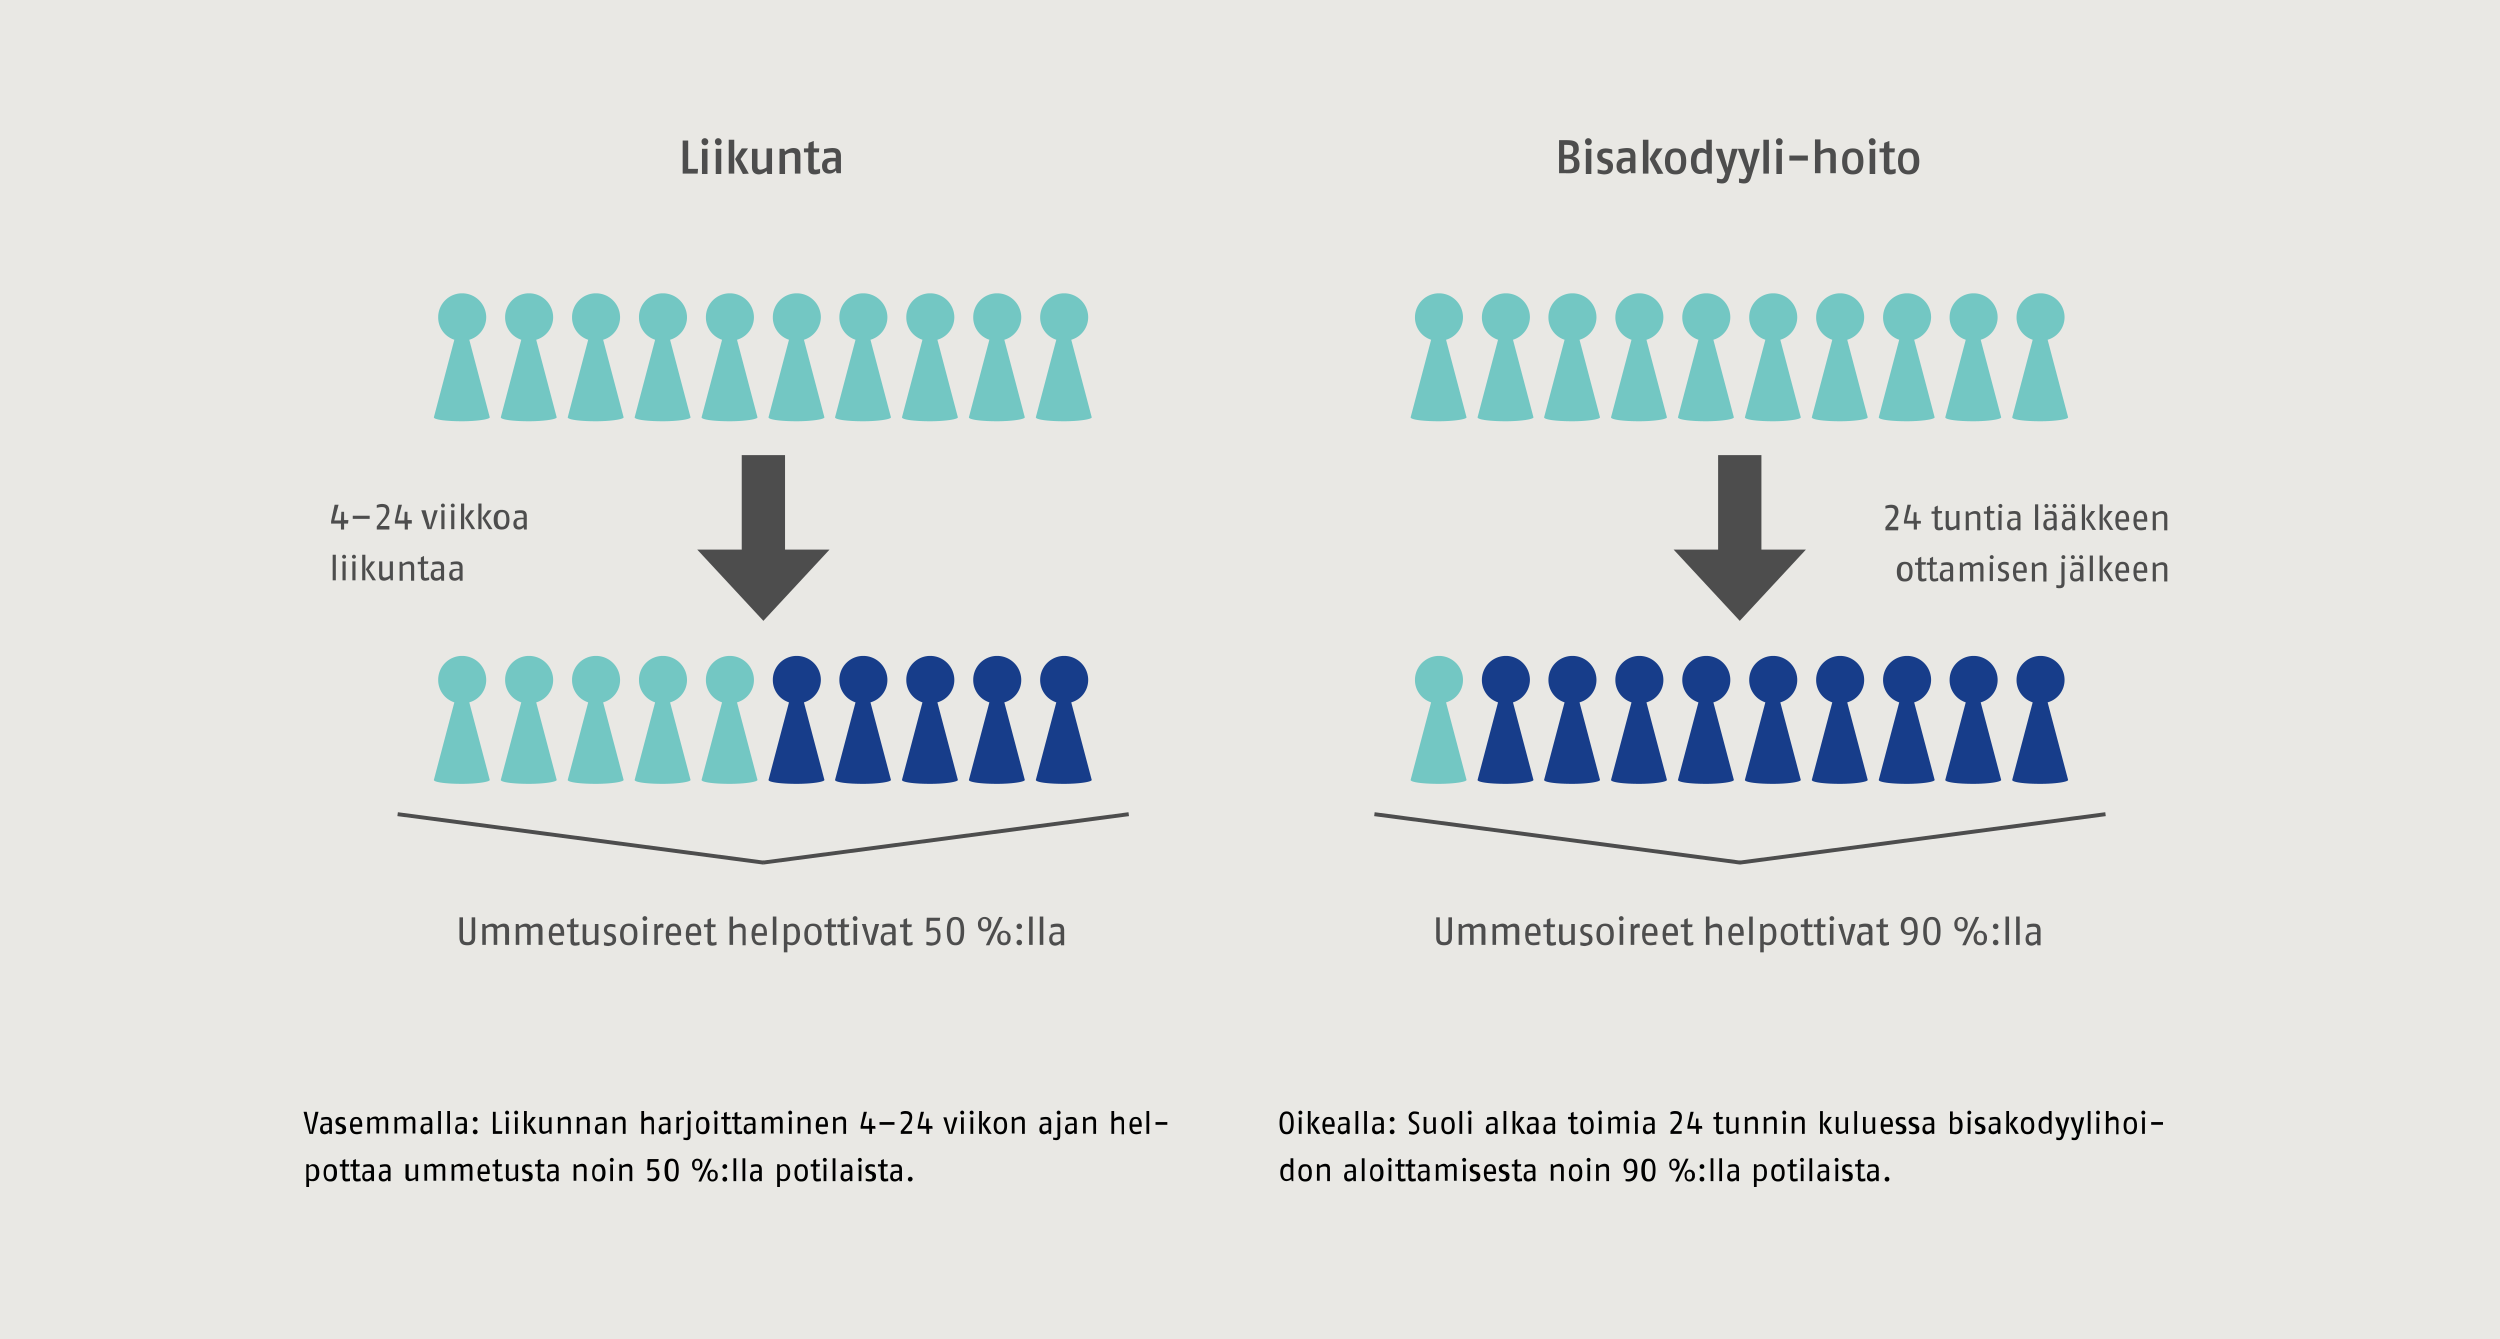 <svg xmlns="http://www.w3.org/2000/svg" xmlns:xlink="http://www.w3.org/1999/xlink" width="1024" height="548.606" viewBox="0 0 1024 548.606"><defs><style>.a,.f,.h{fill:none;}.b{fill:#e9e8e4;}.c{clip-path:url(#a);}.d{fill:#73c7c3;}.e{fill:#173d8a;}.f,.h{stroke:#4d4d4d;}.f{stroke-width:17.739px;}.g{fill:#4d4d4d;}.h{stroke-width:1.613px;}</style><clipPath id="a" transform="translate(0 0)"><rect class="a" width="1024" height="548.606"/></clipPath></defs><rect class="b" width="1024" height="548.606"/><rect class="b" width="1024" height="548.606"/><g class="c"><path d="M373.8,482.973a.93.93,0,0,0-.968-.968,1.04,1.04,0,0,0-.968.968.93.93,0,0,0,.968.968,1.04,1.04,0,0,0,.968-.968m-5.483-.806c-.484.323-.968.806-1.451.806-.645,0-1.129-.161-1.129-1.29s.645-1.29,1.774-1.29h.806v1.774Zm1.129,1.613V479.103c0-1.935-.968-2.258-2.258-2.258a9.437,9.437,0,0,0-2.096.323v.968c.323,0,1.29-.323,1.935-.323.806,0,1.29.161,1.29.968v.806h-1.129c-1.129,0-2.58.323-2.58,2.258,0,1.774,1.129,2.096,1.935,2.096a2.187,2.187,0,0,0,1.774-.968l.161.806Zm-5.644-1.129a3.147,3.147,0,0,1-1.129.161c-.484,0-.645-.161-.645-.645v-4.354H363.48l.161-.968h-1.613V474.749l-1.129.484v1.613h-1.29v.968h1.129v4.354c0,1.29.645,1.774,1.613,1.774.484,0,1.129-.161,1.451-.161v-1.129Zm-4.999-.806a1.705,1.705,0,0,0-1.451-1.935l-.806-.323c-.323-.161-.806-.323-.806-.968s.484-.806,1.129-.806a3.851,3.851,0,0,1,1.451.323v-.968a4.046,4.046,0,0,0-1.613-.323c-1.29,0-2.258.645-2.258,1.935a1.811,1.811,0,0,0,1.29,1.774l.645.323c.484.161.968.323.968,1.129s-.645.968-1.29.968a3.85,3.85,0,0,1-1.451-.323v.968a3.852,3.852,0,0,0,1.451.323c1.451,0,2.741-.323,2.741-2.096m-5.967-4.838h-1.129V483.78h1.129Zm.161-1.935a.806.806,0,1,0-.806.806.762.762,0,0,0,.806-.806m-4.999,7.095c-.484.323-.968.806-1.451.806-.645,0-1.129-.161-1.129-1.29s.645-1.29,1.774-1.29h.806v1.774Zm1.129,1.613V479.103c0-1.935-.968-2.258-2.258-2.258a9.437,9.437,0,0,0-2.096.323v.968c.323,0,1.29-.323,1.935-.323.806,0,1.29.161,1.29.968v.806H346.87c-1.129,0-2.58.323-2.58,2.258,0,1.774,1.129,2.096,1.935,2.096a2.187,2.187,0,0,0,1.774-.968l.161.806Zm-6.934-9.353h-1.129v9.353h1.129Zm-3.709,2.58h-1.129V483.78h1.129Zm.161-1.935a.806.806,0,1,0-.806.806.762.762,0,0,0,.806-.806m-2.58,7.579a3.147,3.147,0,0,1-1.129.161c-.484,0-.645-.161-.645-.645v-4.354h1.451l.161-.968h-1.613V474.749l-1.129.484v1.613H332.034v.968h1.129v4.354c0,1.29.645,1.774,1.613,1.774.484,0,1.129-.161,1.451-.161v-1.129Zm-6.289-2.258c0,2.419-1.129,2.58-1.613,2.58-.645,0-1.613-.161-1.613-2.58s.968-2.58,1.613-2.58c.645-.161,1.613,0,1.613,2.58m1.129,0c0-3.225-1.613-3.548-2.741-3.548-1.29,0-2.741.484-2.741,3.548s1.613,3.548,2.741,3.548,2.741-.323,2.741-3.548m-8.386,0c0,2.258-.968,2.58-1.774,2.58a3.037,3.037,0,0,1-1.29-.323v-4.354a2.149,2.149,0,0,1,1.613-.645c.806.161,1.451.484,1.451,2.741Zm1.129,0c0-3.064-1.451-3.548-2.419-3.548a2.301,2.301,0,0,0-1.774.806l-.161-.806h-.968v9.353h1.129v-2.741a2.083,2.083,0,0,0,1.29.323c.968.161,2.903-.161,2.903-3.386Zm-12.74,1.774c-.484.323-.968.806-1.451.806-.645,0-1.129-.161-1.129-1.29s.645-1.29,1.774-1.29h.806v1.774Zm1.129,1.613V479.103c0-1.935-.968-2.258-2.258-2.258a9.435,9.435,0,0,0-2.096.323v.968c.323,0,1.29-.323,1.935-.323.806,0,1.29.161,1.29.968v.806H309.78c-1.129,0-2.58.323-2.58,2.258,0,1.774,1.129,2.096,1.935,2.096a2.187,2.187,0,0,0,1.774-.968l.161.806Zm-6.773-9.353h-1.129v9.353h1.129Zm-3.709,0h-1.129v9.353h1.129Zm-3.709,8.547a.93.93,0,0,0-.968-.968,1.04,1.04,0,0,0-.968.968.968.968,0,1,0,1.935,0m0-5.16a.93.93,0,0,0-.968-.968,1.04,1.04,0,0,0-.968.968.93.93,0,0,0,.968.968q.968-.242.968-.968m-11.127-.806c0,1.29-.645,1.613-1.129,1.613-.645,0-1.129-.323-1.129-1.613s.484-1.613,1.129-1.613S286.72,475.716,286.72,477.007Zm6.289,4.515c0,1.29-.645,1.613-1.129,1.613-.645,0-1.129-.323-1.129-1.613s.484-1.613,1.129-1.613S293.009,480.232,293.009,481.522Zm-5.322-4.515a2.118,2.118,0,1,0-4.193,0c0,1.935,1.129,2.419,2.096,2.419A2.126,2.126,0,0,0,287.688,477.007Zm3.87-2.419H290.429l-4.354,9.353h1.129Zm2.419,6.934a2.118,2.118,0,1,0-4.193,0c0,1.935,1.129,2.419,2.096,2.419a2.126,2.126,0,0,0,2.096-2.419m-17.094-2.258c0,3.225-.806,3.709-1.613,3.709s-1.613-.323-1.613-3.709.645-3.709,1.613-3.709c.806,0,1.613.484,1.613,3.709m1.129,0c0-4.193-1.613-4.677-2.903-4.677s-2.903.484-2.903,4.677c0,4.032,1.451,4.676,2.903,4.676s2.903-.484,2.903-4.676m-7.902,1.613c0-2.58-1.774-2.741-2.58-2.741a3.037,3.037,0,0,0-1.29.323l.161-2.58h3.225l.161-1.129h-4.515l-.161,4.515.645.161a3.853,3.853,0,0,1,1.451-.484c.645,0,1.613.161,1.613,1.774,0,1.935-.968,2.096-1.774,2.096a5.796,5.796,0,0,1-1.774-.323v.968a4.977,4.977,0,0,0,1.774.323c.968.161,3.064,0,3.064-2.903M258.983,483.78v-4.999c0-1.613-.806-2.096-1.935-2.096a3.686,3.686,0,0,0-2.258.968l-.323-.806h-.806v6.773h1.129v-5.16a3.099,3.099,0,0,1,1.935-.645c.484,0,1.129,0,1.129.968V483.78h1.129Zm-7.74-6.773h-1.29V483.78h1.129v-6.773Zm.161-1.935a.806.806,0,1,0-.806.806.762.762,0,0,0,.806-.806m-4.676,5.322c0,2.419-1.129,2.58-1.613,2.58s-1.613-.161-1.613-2.58.968-2.58,1.613-2.58,1.613,0,1.613,2.58m1.29,0c0-3.225-1.613-3.548-2.741-3.548-1.29,0-2.741.484-2.741,3.548s1.613,3.548,2.741,3.548,2.741-.323,2.741-3.548m-7.74,3.386v-4.999c0-1.613-.806-2.096-1.935-2.096a3.686,3.686,0,0,0-2.258.968l-.323-.806h-.806v6.773h1.129v-5.16a3.099,3.099,0,0,1,1.935-.645c.484,0,1.129,0,1.129.968V483.78h1.129Zm-12.578-1.613c-.484.323-.968.806-1.451.806-.645,0-1.129-.161-1.129-1.29s.645-1.29,1.774-1.29h.806v1.774Zm1.129,1.613V479.103c0-1.935-.968-2.258-2.258-2.258a9.435,9.435,0,0,0-2.096.323v.968c.323,0,1.29-.323,1.935-.323.806,0,1.29.161,1.29.968v.806H226.57c-1.129,0-2.58.323-2.58,2.258,0,1.774,1.129,2.096,1.935,2.096a2.187,2.187,0,0,0,1.774-.968l.161.806Zm-5.644-1.129a3.147,3.147,0,0,1-1.129.161c-.484,0-.645-.161-.645-.645v-4.354h1.451l.161-.968H221.41V474.749l-1.129.484v1.613h-1.129v.968h1.129v4.354c0,1.29.645,1.774,1.613,1.774.484,0,1.129-.161,1.451-.161v-1.129Zm-4.999-.806a1.705,1.705,0,0,0-1.451-1.935l-.806-.323c-.323-.161-.806-.323-.806-.968s.484-.806,1.129-.806a3.85,3.85,0,0,1,1.451.323v-.968a4.046,4.046,0,0,0-1.613-.323c-1.29,0-2.258.645-2.258,1.935a1.811,1.811,0,0,0,1.29,1.774l.645.323c.484.161.968.323.968,1.129s-.645.968-1.29.968a3.851,3.851,0,0,1-1.451-.323v.968a3.853,3.853,0,0,0,1.451.323c1.451,0,2.741-.323,2.741-2.096M212.218,483.78v-6.773h-1.129v5.16a3.002,3.002,0,0,1-1.774.645c-.806,0-.968-.323-.968-1.29v-4.676h-1.129v4.999a1.707,1.707,0,0,0,1.935,1.935,3.646,3.646,0,0,0,2.096-.968l.161.968h.806Zm-6.45-1.129a3.148,3.148,0,0,1-1.129.161c-.484,0-.645-.161-.645-.645v-4.354h1.451l.161-.968h-1.613V474.749l-1.129.484v1.613h-1.129v.968h1.129v4.354c0,1.29.645,1.774,1.613,1.774.484,0,1.129-.161,1.451-.161v-1.129Zm-6.289-2.741H196.737c0-1.774.645-2.258,1.451-2.258s1.29.323,1.29,2.258m1.129.806v-.645c0-2.741-1.29-3.225-2.419-3.225-1.29,0-2.58.645-2.58,3.548,0,3.225,1.613,3.548,2.903,3.548a8.317,8.317,0,0,0,1.774-.323v-.968a8.319,8.319,0,0,1-1.774.323c-.645,0-1.774,0-1.774-2.096h3.87Zm-7.095,3.064v-4.999c0-1.613-.645-2.096-1.774-2.096a3.197,3.197,0,0,0-2.096.968,1.49,1.49,0,0,0-1.613-.968,3.156,3.156,0,0,0-1.935.968l-.323-.806h-.806v6.773h1.129v-5.322a3.404,3.404,0,0,1,1.613-.645.849.849,0,0,1,.968.968v4.999h1.129v-5.322a3.405,3.405,0,0,1,1.613-.645.849.849,0,0,1,.968.968v4.999h1.129Zm-11.127,0v-4.999c0-1.613-.645-2.096-1.774-2.096a3.198,3.198,0,0,0-2.096.968,1.49,1.49,0,0,0-1.613-.968,3.156,3.156,0,0,0-1.935.968l-.323-.806h-.806v6.773h1.129v-5.322a3.405,3.405,0,0,1,1.613-.645.849.849,0,0,1,.968.968v4.999h1.129v-5.322a3.405,3.405,0,0,1,1.613-.645.849.849,0,0,1,.968.968v4.999h1.129Zm-11.127,0v-6.773h-1.129v5.16a3.002,3.002,0,0,1-1.774.645c-.806,0-.968-.323-.968-1.29v-4.676h-1.29v4.999a1.707,1.707,0,0,0,1.935,1.935,3.646,3.646,0,0,0,2.096-.968l.161.968h.968Zm-12.417-1.613c-.484.323-.968.806-1.451.806-.645,0-1.129-.161-1.129-1.29s.645-1.29,1.774-1.29h.806ZM159.97,483.78V479.103c0-1.935-.968-2.258-2.258-2.258a9.437,9.437,0,0,0-2.096.323v.968c.323,0,1.29-.323,1.935-.323.806,0,1.29.161,1.29.968v.806h-1.129c-1.129,0-2.58.323-2.58,2.258,0,1.774,1.129,2.096,1.935,2.096a2.187,2.187,0,0,0,1.774-.968l.161.806Zm-8.063-1.613c-.484.323-.968.806-1.451.806-.645,0-1.129-.161-1.129-1.29s.645-1.29,1.774-1.29h.806Zm1.29,1.613V479.103c0-1.935-.968-2.258-2.258-2.258a9.437,9.437,0,0,0-2.096.323v.968c.323,0,1.29-.323,1.935-.323.806,0,1.29.161,1.29.968v.806h-1.129c-1.129,0-2.58.323-2.58,2.258,0,1.774,1.129,2.096,1.935,2.096a2.187,2.187,0,0,0,1.774-.968l.161.806Zm-5.644-1.129a3.148,3.148,0,0,1-1.129.161c-.484,0-.645-.161-.645-.645v-4.354H147.23l.161-.968h-1.613V474.749l-1.129.484v1.613h-1.129v.968H144.65v4.354c0,1.29.645,1.774,1.613,1.774.484,0,1.129-.161,1.451-.161v-1.129Zm-4.354,0a3.147,3.147,0,0,1-1.129.161c-.484,0-.645-.161-.645-.645v-4.354h1.451l.161-.968h-1.613V474.749l-1.129.484v1.613h-1.129v.968h1.129v4.354c0,1.29.645,1.774,1.613,1.774.484,0,1.129-.161,1.451-.161v-1.129Zm-6.45-2.258c0,2.419-1.129,2.58-1.613,2.58-.645,0-1.613-.161-1.613-2.58s.968-2.58,1.613-2.58c.806-.161,1.613,0,1.613,2.58m1.29,0c0-3.225-1.613-3.548-2.741-3.548-1.29,0-2.741.484-2.741,3.548s1.613,3.548,2.741,3.548,2.741-.323,2.741-3.548m-8.547,0c0,2.258-.968,2.58-1.774,2.58a3.037,3.037,0,0,1-1.29-.323v-4.354a2.149,2.149,0,0,1,1.613-.645c.806.161,1.451.484,1.451,2.741Zm1.29,0c0-3.064-1.451-3.548-2.419-3.548a2.3,2.3,0,0,0-1.774.806l-.161-.806H125.46v9.353h1.129v-2.741a2.083,2.083,0,0,0,1.29.323c.806.161,2.903-.161,2.903-3.386Z" transform="translate(0 0)"/></g><g class="c"><path d="M478.135,459.591h-4.838v1.129h4.838Zm-7.418-4.515h-1.129v9.353h1.129Zm-4.193,5.483h-2.741c0-1.774.645-2.258,1.451-2.258.645,0,1.29.323,1.29,2.258m1.129.806v-.645c0-2.741-1.29-3.225-2.419-3.225-1.29,0-2.58.645-2.58,3.548,0,3.225,1.613,3.548,2.903,3.548a8.319,8.319,0,0,0,1.774-.323V463.3a8.324,8.324,0,0,1-1.774.323c-.645,0-1.774,0-1.774-2.096h3.87Zm-7.257,3.064v-4.999c0-1.613-.806-2.096-1.935-2.096a3.197,3.197,0,0,0-2.096.968v-3.225h-1.129v9.353h1.129v-5.16a3.95,3.95,0,0,1,1.935-.645c.645,0,1.129,0,1.129.968v4.999h.968Zm-11.45,0v-4.999c0-1.613-.806-2.096-1.935-2.096a3.687,3.687,0,0,0-2.258.968l-.323-.806h-.806v6.773h1.129v-5.16a3.099,3.099,0,0,1,1.935-.645c.484,0,1.129,0,1.129.968v4.999h1.129Zm-9.031-1.613a2.897,2.897,0,0,1-1.451.645c-.645,0-1.129-.161-1.129-1.29s.645-1.29,1.774-1.29h.806Zm1.129,1.613v-4.676c0-1.935-.968-2.258-2.258-2.258a9.441,9.441,0,0,0-2.096.323v.968c.323,0,1.29-.323,1.935-.323.806,0,1.29.161,1.29.968v.806H438.788c-1.129,0-2.58.323-2.58,2.258,0,1.774,1.129,2.096,1.935,2.096a2.187,2.187,0,0,0,1.774-.968l.161.806Zm-6.773.806v-7.579h-1.129v7.579c0,.645-.161.806-.645.806a3.15,3.15,0,0,1-1.129-.161v.968c.323,0,.806.161,1.29.161.806,0,1.613-.323,1.613-1.774m.161-9.514a.806.806,0,1,0-.806.806.762.762,0,0,0,.806-.806m-4.999,7.095a2.897,2.897,0,0,1-1.451.645c-.645,0-1.129-.161-1.129-1.29s.645-1.29,1.774-1.29h.806Zm1.129,1.613v-4.676c0-1.935-.968-2.258-2.258-2.258a9.441,9.441,0,0,0-2.096.323v.968c.323,0,1.29-.323,1.935-.323.806,0,1.29.161,1.29.968v.806h-1.129c-1.129,0-2.58.323-2.58,2.258,0,1.774,1.129,2.096,1.935,2.096a2.187,2.187,0,0,0,1.774-.968l.161.806Zm-10.804,0v-4.999c0-1.613-.806-2.096-1.935-2.096a3.686,3.686,0,0,0-2.258.968l-.323-.806h-.806v6.773h1.129v-5.16a3.099,3.099,0,0,1,1.935-.645c.484,0,1.129,0,1.129.968v4.999h1.129Zm-8.386-3.386c0,2.419-1.129,2.58-1.613,2.58s-1.613-.161-1.613-2.58.968-2.58,1.613-2.58c.645-.161,1.613,0,1.613,2.58m1.129,0c0-3.225-1.613-3.548-2.741-3.548-1.29,0-2.741.484-2.741,3.548s1.613,3.548,2.741,3.548,2.741-.323,2.741-3.548m-10.321-5.967h-1.129v9.353h1.129Zm4.032,9.353-2.58-4.031,2.258-2.903H404.44l-2.096,2.903,2.419,4.031Zm-7.579-6.773h-1.129v6.773h1.129Zm.161-1.935a.806.806,0,1,0-.806.806.762.762,0,0,0,.806-.806m-4.032,1.935h-1.129v6.773h1.129Zm.161-1.935a.806.806,0,1,0-.806.806.762.762,0,0,0,.806-.806m-2.741,1.935h-1.29l-1.129,4.354c-.323.968-.323,1.451-.484,1.935-.161-.484-.161-.968-.484-1.935l-1.129-4.354h-1.29l2.258,6.773h1.451Zm-10.321,3.548H380.412v-3.064h-.968l-.161,3.064h-2.419l1.613-5.805h-1.29l-1.29,5.967v.968h3.548v2.096h1.129V462.332h1.451ZM373.639,463.3h-3.386l1.774-2.096a5.234,5.234,0,0,0,1.613-3.548c0-1.935-1.129-2.58-2.741-2.58a3.439,3.439,0,0,0-1.935.484v.968a6.013,6.013,0,0,1,1.935-.323c.968,0,1.613.323,1.613,1.613a4.809,4.809,0,0,1-1.29,2.741L368.962,463.3v1.129h4.515Zm-7.257-3.709h-6.128v1.129h6.128Zm-7.902,1.613h-1.451v-3.064h-.968l-.161,3.064h-2.419l1.613-5.805h-1.29l-1.29,5.967v.968h3.548v2.096h1.129V462.332h1.451Zm-11.933,3.225v-4.999c0-1.613-.806-2.096-1.935-2.096a3.686,3.686,0,0,0-2.258.968l-.323-.806h-.806v6.773h1.129v-5.16a3.099,3.099,0,0,1,1.935-.645c.484,0,1.129,0,1.129.968v4.999h1.129Zm-8.547-3.87h-2.58c0-1.774.645-2.258,1.451-2.258.645,0,1.129.323,1.129,2.258m1.129.806v-.645c0-2.741-1.29-3.225-2.419-3.225-1.29,0-2.58.645-2.58,3.548,0,3.225,1.613,3.548,2.903,3.548a8.318,8.318,0,0,0,1.774-.323V463.3a8.323,8.323,0,0,1-1.774.323c-.645,0-1.774,0-1.774-2.096h3.87Zm-7.096,3.064v-4.999c0-1.613-.806-2.096-1.935-2.096a3.686,3.686,0,0,0-2.258.968l-.323-.806h-.806v6.773h1.129v-5.16a3.099,3.099,0,0,1,1.935-.645c.484,0,1.129,0,1.129.968v4.999h1.129Zm-7.74-6.773h-1.129v6.773h1.129Zm.161-1.935a.806.806,0,1,0-.806.806.762.762,0,0,0,.806-.806m-3.87,8.708v-4.999c0-1.613-.645-2.096-1.774-2.096a3.198,3.198,0,0,0-2.096.968,1.49,1.49,0,0,0-1.613-.968,3.156,3.156,0,0,0-1.935.968l-.323-.806h-.806v6.773h1.129v-5.322a3.405,3.405,0,0,1,1.613-.645.849.849,0,0,1,.968.968v4.999h1.129v-5.322a3.405,3.405,0,0,1,1.613-.645.849.849,0,0,1,.968.968v4.999h1.129Zm-12.256-1.613a2.897,2.897,0,0,1-1.451.645c-.645,0-1.129-.161-1.129-1.29s.645-1.29,1.774-1.29h.806v1.935Zm1.129,1.613v-4.676c0-1.935-.968-2.258-2.258-2.258a9.442,9.442,0,0,0-2.096.323v.968c.323,0,1.29-.323,1.935-.323.806,0,1.29.161,1.29.968v.806H307.2c-1.129,0-2.58.323-2.58,2.258,0,1.774,1.129,2.096,1.935,2.096a2.187,2.187,0,0,0,1.774-.968l.161.806ZM303.813,463.3a3.147,3.147,0,0,1-1.129.161c-.484,0-.645-.161-.645-.645v-4.354h1.451l.161-.968H302.04v-2.096l-1.129.484v1.613h-1.129v.968h1.129v4.354c0,1.29.645,1.774,1.613,1.774.484,0,1.129-.161,1.451-.161V463.3Zm-4.354,0a3.147,3.147,0,0,1-1.129.161c-.484,0-.645-.161-.645-.645v-4.354h1.451l.161-.968h-1.613v-2.096l-1.129.484v1.613h-1.129v.968h1.129v4.354c0,1.29.645,1.774,1.613,1.774.484,0,1.129-.161,1.451-.161V463.3Zm-5.644-5.644h-1.129v6.773h1.129Zm.161-1.935a.806.806,0,1,0-.806.806.762.762,0,0,0,.806-.806M289.3,461.042c0,2.419-1.129,2.58-1.613,2.58-.645,0-1.613-.161-1.613-2.58s.968-2.58,1.613-2.58c.806-.161,1.613,0,1.613,2.58m1.29,0c0-3.225-1.613-3.548-2.741-3.548-1.29,0-2.741.484-2.741,3.548s1.613,3.548,2.741,3.548,2.741-.323,2.741-3.548m-7.74,4.193v-7.579h-1.129v7.579c0,.645-.161.806-.645.806a3.149,3.149,0,0,1-1.129-.161v.968c.323,0,.806.161,1.29.161.968,0,1.613-.323,1.613-1.774m.161-9.514a.806.806,0,1,0-.806.806.762.762,0,0,0,.806-.806m-2.741,1.774h-.645a1.462,1.462,0,0,0-1.451.968l-.161-.968h-.968v6.773h1.129v-5.16a1.464,1.464,0,0,1,1.129-.484,1.208,1.208,0,0,1,.806.161v-1.29Zm-6.773,5.322a2.897,2.897,0,0,1-1.451.645c-.645,0-1.129-.161-1.129-1.29s.645-1.29,1.774-1.29h.806v1.935Zm1.129,1.613v-4.676c0-1.935-.968-2.258-2.258-2.258a9.442,9.442,0,0,0-2.096.323v.968c.323,0,1.29-.323,1.935-.323.806,0,1.29.161,1.29.968v.806h-1.129c-1.129,0-2.58.323-2.58,2.258,0,1.774,1.129,2.096,1.935,2.096a2.187,2.187,0,0,0,1.774-.968l.161.806Zm-6.773,0v-4.999c0-1.613-.806-2.096-1.935-2.096a3.198,3.198,0,0,0-2.096.968v-3.225h-1.129v9.353h1.129v-5.16a3.951,3.951,0,0,1,1.935-.645c.645,0,1.129,0,1.129.968v4.999h.968Zm-11.611,0v-4.999c0-1.613-.806-2.096-1.935-2.096a3.687,3.687,0,0,0-2.258.968l-.323-.806H250.92v6.773h1.129v-5.16a3.099,3.099,0,0,1,1.935-.645c.484,0,1.129,0,1.129.968v4.999h1.129Zm-8.869-1.613a2.897,2.897,0,0,1-1.451.645c-.645,0-1.129-.161-1.129-1.29s.645-1.29,1.774-1.29h.806v1.935Zm1.129,1.613v-4.676c0-1.935-.968-2.258-2.258-2.258a9.442,9.442,0,0,0-2.096.323v.968c.323,0,1.29-.323,1.935-.323.806,0,1.29.161,1.29.968v.806h-1.129c-1.129,0-2.58.323-2.58,2.258,0,1.774,1.129,2.096,1.935,2.096a2.187,2.187,0,0,0,1.774-.968l.161.806Zm-6.934,0v-4.999c0-1.613-.806-2.096-1.935-2.096a3.686,3.686,0,0,0-2.258.968l-.323-.806h-.806v6.773h1.129v-5.16a3.099,3.099,0,0,1,1.935-.645c.484,0,1.129,0,1.129.968v4.999h1.129Zm-7.74,0v-4.999c0-1.613-.806-2.096-1.935-2.096a3.687,3.687,0,0,0-2.258.968l-.323-.806h-.806v6.773h1.129v-5.16a3.099,3.099,0,0,1,1.935-.645c.484,0,1.129,0,1.129.968v4.999h1.129Zm-7.902,0v-6.773h-1.129v5.16a3.002,3.002,0,0,1-1.774.645c-.806,0-.968-.323-.968-1.29v-4.676H220.926v4.999a1.707,1.707,0,0,0,1.935,1.935,3.645,3.645,0,0,0,2.096-.968l.161.968h.806Zm-10.159-9.353h-1.129v9.353h1.129Zm4.032,9.353-2.58-4.031,2.258-2.903h-1.451l-2.096,2.903,2.419,4.031Zm-7.74-6.773h-1.129v6.773h1.129Zm.161-1.935a.806.806,0,1,0-.806.806.762.762,0,0,0,.806-.806m-3.87,1.935h-1.129v6.773h1.129Zm.161-1.935a.806.806,0,1,0-.806.806.762.762,0,0,0,.806-.806M205.768,463.3h-2.741v-7.902h-1.129v9.03h3.709Zm-10.159.323a.968.968,0,1,0-.968.968.929.929,0,0,0,.968-.968m0-5.16a.968.968,0,1,0-.968.968.93.93,0,0,0,.968-.968m-5.644,4.354a2.897,2.897,0,0,1-1.451.645c-.645,0-1.129-.161-1.129-1.29s.645-1.29,1.774-1.29h.806Zm1.29,1.613v-4.676c0-1.935-.968-2.258-2.258-2.258a9.442,9.442,0,0,0-2.096.323v.968c.323,0,1.29-.323,1.935-.323.806,0,1.29.161,1.29.968v.806h-1.129c-1.129,0-2.58.323-2.58,2.258,0,1.774,1.129,2.096,1.935,2.096a2.187,2.187,0,0,0,1.774-.968l.161.806Zm-6.934-9.353h-1.129v9.353H184.32Zm-3.709,0h-1.129v9.353h1.129Zm-4.676,7.74a2.897,2.897,0,0,1-1.451.645c-.645,0-1.129-.161-1.129-1.29s.645-1.29,1.774-1.29h.806Zm1.129,1.613v-4.676c0-1.935-.968-2.258-2.258-2.258a9.441,9.441,0,0,0-2.096.323v.968c.323,0,1.29-.323,1.935-.323.806,0,1.29.161,1.29.968v.806h-1.129c-1.129,0-2.58.323-2.58,2.258,0,1.774,1.129,2.096,1.935,2.096a2.187,2.187,0,0,0,1.774-.968l.161.806Zm-6.934,0v-4.999c0-1.613-.645-2.096-1.774-2.096a3.198,3.198,0,0,0-2.096.968,1.49,1.49,0,0,0-1.613-.968,3.156,3.156,0,0,0-1.935.968l-.323-.806h-.806v6.773h1.129v-5.322a3.405,3.405,0,0,1,1.613-.645.849.849,0,0,1,.968.968v4.999H166.42v-5.322a3.405,3.405,0,0,1,1.613-.645.849.849,0,0,1,.968.968v4.999h1.129Zm-11.127,0v-4.999c0-1.613-.645-2.096-1.774-2.096a3.198,3.198,0,0,0-2.096.968,1.49,1.49,0,0,0-1.613-.968,3.156,3.156,0,0,0-1.935.968l-.323-.806h-.806v6.773h1.129v-5.322a3.404,3.404,0,0,1,1.613-.645.849.849,0,0,1,.968.968v4.999h1.129v-5.322a3.405,3.405,0,0,1,1.613-.645.849.849,0,0,1,.968.968v4.999h1.129Zm-11.772-3.87h-2.741c0-1.774.645-2.258,1.451-2.258.645,0,1.29.323,1.29,2.258m1.129.806v-.645c0-2.741-1.29-3.225-2.419-3.225-1.29,0-2.58.645-2.58,3.548,0,3.225,1.613,3.548,2.903,3.548a8.318,8.318,0,0,0,1.774-.323V463.3a8.323,8.323,0,0,1-1.774.323c-.645,0-1.774,0-1.774-2.096h3.87Zm-6.612,1.129a1.705,1.705,0,0,0-1.451-1.935l-.806-.323c-.323-.161-.806-.323-.806-.968s.484-.806,1.129-.806a3.85,3.85,0,0,1,1.451.323v-.968a4.047,4.047,0,0,0-1.613-.323c-1.29,0-2.258.645-2.258,1.935a1.811,1.811,0,0,0,1.29,1.774l.645.323c.484.161.968.323.968,1.129s-.645.968-1.29.968a3.851,3.851,0,0,1-1.451-.323v.968a3.853,3.853,0,0,0,1.451.323c1.613,0,2.741-.323,2.741-2.096m-6.934.323a2.897,2.897,0,0,1-1.451.645c-.645,0-1.129-.161-1.129-1.29s.645-1.29,1.774-1.29h.806Zm1.129,1.613v-4.676c0-1.935-.968-2.258-2.258-2.258a9.442,9.442,0,0,0-2.096.323v.968c.323,0,1.29-.323,1.935-.323.806,0,1.29.161,1.29.968v.806h-1.129c-1.129,0-2.58.323-2.58,2.258,0,1.774,1.129,2.096,1.935,2.096a2.187,2.187,0,0,0,1.774-.968l.161.806Zm-5.483-9.03h-1.29l-1.29,6.128c-.161.968-.484,2.258-.484,2.419,0-.161-.323-1.451-.484-2.419l-1.29-6.128h-1.29l2.419,9.03h1.451Z" transform="translate(0 0)"/></g><g class="c"><path class="d" d="M199.156,129.975a9.876,9.876,0,0,0-9.837-9.837,9.773,9.773,0,0,0-9.837,9.837,9.589,9.589,0,0,0,6.612,9.192l-8.386,31.768c0,.968,5.16,1.613,11.449,1.613s11.449-.806,11.449-1.613l-8.386-31.768a9.627,9.627,0,0,0,6.934-9.192" transform="translate(0 0)"/></g><g class="c"><path class="d" d="M281.398,129.975a9.876,9.876,0,0,0-9.837-9.837,9.773,9.773,0,0,0-9.837,9.837,9.589,9.589,0,0,0,6.612,9.192l-8.386,31.768c0,.968,5.16,1.613,11.449,1.613s11.45-.806,11.45-1.613l-8.386-31.768a9.627,9.627,0,0,0,6.934-9.192" transform="translate(0 0)"/></g><g class="c"><path class="d" d="M363.48,129.975a9.876,9.876,0,0,0-9.837-9.837,9.773,9.773,0,0,0-9.837,9.837,9.589,9.589,0,0,0,6.612,9.192l-8.386,31.768c0,.968,5.16,1.613,11.45,1.613s11.449-.806,11.449-1.613l-8.386-31.768a9.627,9.627,0,0,0,6.934-9.192" transform="translate(0 0)"/></g><g class="c"><path class="d" d="M226.57,129.975a9.876,9.876,0,0,0-9.837-9.837,9.773,9.773,0,0,0-9.837,9.837,9.589,9.589,0,0,0,6.612,9.192l-8.386,31.768c0,.968,5.16,1.613,11.45,1.613s11.449-.806,11.449-1.613l-8.386-31.768a9.627,9.627,0,0,0,6.934-9.192" transform="translate(0 0)"/></g><g class="c"><path class="d" d="M308.813,129.975a9.876,9.876,0,0,0-9.837-9.837,9.773,9.773,0,0,0-9.837,9.837,9.589,9.589,0,0,0,6.612,9.192l-8.386,31.768c0,.968,5.16,1.613,11.45,1.613s11.45-.806,11.45-1.613l-8.386-31.768a9.627,9.627,0,0,0,6.934-9.192" transform="translate(0 0)"/></g><g class="c"><path class="d" d="M390.894,129.975a9.876,9.876,0,0,0-9.837-9.837,9.773,9.773,0,0,0-9.837,9.837,9.589,9.589,0,0,0,6.612,9.192l-8.386,31.768c0,.968,5.16,1.613,11.449,1.613s11.45-.806,11.45-1.613L383.96,139.167a9.627,9.627,0,0,0,6.934-9.192" transform="translate(0 0)"/></g><g class="c"><path class="d" d="M253.984,129.975a9.876,9.876,0,0,0-9.837-9.837,9.773,9.773,0,0,0-9.837,9.837,9.589,9.589,0,0,0,6.612,9.192l-8.386,31.768c0,.968,5.16,1.613,11.449,1.613s11.45-.806,11.45-1.613L247.05,139.167a9.627,9.627,0,0,0,6.934-9.192" transform="translate(0 0)"/></g><g class="c"><path class="d" d="M336.227,129.975a9.876,9.876,0,0,0-9.837-9.837,9.773,9.773,0,0,0-9.837,9.837,9.589,9.589,0,0,0,6.612,9.192l-8.386,31.768c0,.968,5.16,1.613,11.45,1.613s11.449-.806,11.449-1.613l-8.386-31.768a9.829,9.829,0,0,0,6.934-9.192" transform="translate(0 0)"/></g><g class="c"><path class="d" d="M418.308,129.975a9.876,9.876,0,0,0-9.837-9.837,9.773,9.773,0,0,0-9.837,9.837,9.589,9.589,0,0,0,6.612,9.192l-8.386,31.768c0,.968,5.16,1.613,11.449,1.613s11.45-.806,11.45-1.613l-8.386-31.768a9.627,9.627,0,0,0,6.934-9.192" transform="translate(0 0)"/></g><g class="c"><path class="d" d="M445.722,129.975a9.837,9.837,0,0,0-19.674,0,9.589,9.589,0,0,0,6.612,9.192l-8.386,31.768c0,.968,5.16,1.613,11.45,1.613s11.449-.806,11.449-1.613l-8.386-31.768a9.627,9.627,0,0,0,6.934-9.192" transform="translate(0 0)"/></g><g class="c"><path class="d" d="M599.242,129.975a9.837,9.837,0,0,0-19.674,0,9.589,9.589,0,0,0,6.612,9.192l-8.386,31.768c0,.968,5.16,1.613,11.45,1.613s11.449-.806,11.449-1.613l-8.386-31.768a9.627,9.627,0,0,0,6.934-9.192" transform="translate(0 0)"/></g><g class="c"><path class="d" d="M681.323,129.975a9.837,9.837,0,0,0-19.674,0,9.59,9.59,0,0,0,6.612,9.192l-8.386,31.768c0,.968,5.16,1.613,11.45,1.613s11.45-.806,11.45-1.613l-8.386-31.768a9.627,9.627,0,0,0,6.934-9.192" transform="translate(0 0)"/></g><g class="c"><path class="d" d="M763.565,129.975a9.837,9.837,0,0,0-19.674,0,9.59,9.59,0,0,0,6.612,9.192l-8.386,31.768c0,.968,5.16,1.613,11.449,1.613s11.45-.806,11.45-1.613l-8.386-31.768a9.627,9.627,0,0,0,6.934-9.192" transform="translate(0 0)"/></g><g class="c"><path class="d" d="M626.656,129.975a9.837,9.837,0,0,0-19.674,0,9.59,9.59,0,0,0,6.612,9.192l-8.386,31.768c0,.968,5.16,1.613,11.449,1.613s11.45-.806,11.45-1.613l-8.386-31.768a9.829,9.829,0,0,0,6.934-9.192" transform="translate(0 0)"/></g><g class="c"><path class="d" d="M708.737,129.975a9.837,9.837,0,0,0-19.674,0,9.589,9.589,0,0,0,6.612,9.192l-8.386,31.768c0,.968,5.16,1.613,11.45,1.613s11.449-.806,11.449-1.613l-8.386-31.768a9.627,9.627,0,0,0,6.934-9.192" transform="translate(0 0)"/></g><g class="c"><path class="d" d="M790.98,129.975a9.837,9.837,0,0,0-19.674,0,9.589,9.589,0,0,0,6.612,9.192l-8.386,31.768c0,.968,5.16,1.613,11.45,1.613s11.45-.806,11.45-1.613l-8.386-31.768a9.828,9.828,0,0,0,6.934-9.192" transform="translate(0 0)"/></g><g class="c"><path class="d" d="M653.909,129.975a9.837,9.837,0,0,0-19.674,0,9.59,9.59,0,0,0,6.612,9.192l-8.386,31.768c0,.968,5.16,1.613,11.449,1.613s11.45-.806,11.45-1.613l-8.386-31.768a9.627,9.627,0,0,0,6.934-9.192" transform="translate(0 0)"/></g><g class="c"><path class="d" d="M736.151,129.975a9.837,9.837,0,0,0-19.674,0,9.589,9.589,0,0,0,6.612,9.192l-8.386,31.768c0,.968,5.16,1.613,11.45,1.613s11.449-.806,11.449-1.613l-8.386-31.768a9.627,9.627,0,0,0,6.934-9.192" transform="translate(0 0)"/></g><g class="c"><path class="d" d="M818.232,129.975a9.837,9.837,0,0,0-19.674,0,9.589,9.589,0,0,0,6.612,9.192l-8.386,31.768c0,.968,5.16,1.613,11.45,1.613s11.45-.806,11.45-1.613l-8.386-31.768a9.627,9.627,0,0,0,6.934-9.192" transform="translate(0 0)"/></g><g class="c"><path class="d" d="M845.647,129.975a9.837,9.837,0,0,0-19.674,0,9.59,9.59,0,0,0,6.612,9.192l-8.386,31.768c0,.968,5.16,1.613,11.449,1.613s11.449-.806,11.449-1.613l-8.386-31.768a9.627,9.627,0,0,0,6.934-9.192" transform="translate(0 0)"/></g><g class="c"><path class="d" d="M199.156,278.496a9.876,9.876,0,0,0-9.837-9.837,9.773,9.773,0,0,0-9.837,9.837,9.589,9.589,0,0,0,6.612,9.192l-8.386,31.768c0,.968,5.16,1.613,11.449,1.613s11.449-.806,11.449-1.613l-8.386-31.768a9.484,9.484,0,0,0,6.934-9.192" transform="translate(0 0)"/></g><g class="c"><path class="d" d="M281.398,278.496a9.876,9.876,0,0,0-9.837-9.837,9.773,9.773,0,0,0-9.837,9.837,9.589,9.589,0,0,0,6.612,9.192l-8.386,31.768c0,.968,5.16,1.613,11.449,1.613s11.45-.806,11.45-1.613l-8.386-31.768a9.484,9.484,0,0,0,6.934-9.192" transform="translate(0 0)"/></g><g class="c"><path class="e" d="M363.48,278.496a9.876,9.876,0,0,0-9.837-9.837,9.773,9.773,0,0,0-9.837,9.837,9.589,9.589,0,0,0,6.612,9.192l-8.386,31.768c0,.968,5.16,1.613,11.45,1.613s11.449-.806,11.449-1.613l-8.386-31.768a9.484,9.484,0,0,0,6.934-9.192" transform="translate(0 0)"/></g><g class="c"><path class="d" d="M226.57,278.496a9.876,9.876,0,0,0-9.837-9.837,9.773,9.773,0,0,0-9.837,9.837,9.589,9.589,0,0,0,6.612,9.192l-8.386,31.768c0,.968,5.16,1.613,11.45,1.613s11.449-.806,11.449-1.613l-8.386-31.768a9.484,9.484,0,0,0,6.934-9.192" transform="translate(0 0)"/></g><g class="c"><path class="d" d="M308.813,278.496a9.876,9.876,0,0,0-9.837-9.837,9.773,9.773,0,0,0-9.837,9.837,9.589,9.589,0,0,0,6.612,9.192l-8.386,31.768c0,.968,5.16,1.613,11.45,1.613s11.45-.806,11.45-1.613l-8.386-31.768a9.484,9.484,0,0,0,6.934-9.192" transform="translate(0 0)"/></g><g class="c"><path class="e" d="M390.894,278.496a9.876,9.876,0,0,0-9.837-9.837,9.773,9.773,0,0,0-9.837,9.837,9.589,9.589,0,0,0,6.612,9.192l-8.386,31.768c0,.968,5.16,1.613,11.449,1.613s11.45-.806,11.45-1.613L383.96,287.688a9.484,9.484,0,0,0,6.934-9.192" transform="translate(0 0)"/></g><g class="c"><path class="d" d="M253.984,278.496a9.876,9.876,0,0,0-9.837-9.837,9.773,9.773,0,0,0-9.837,9.837,9.589,9.589,0,0,0,6.612,9.192l-8.386,31.768c0,.968,5.16,1.613,11.449,1.613s11.45-.806,11.45-1.613L247.05,287.688a9.484,9.484,0,0,0,6.934-9.192" transform="translate(0 0)"/></g><g class="c"><path class="e" d="M336.227,278.496a9.876,9.876,0,0,0-9.837-9.837,9.773,9.773,0,0,0-9.837,9.837,9.589,9.589,0,0,0,6.612,9.192l-8.386,31.768c0,.968,5.16,1.613,11.45,1.613s11.449-.806,11.449-1.613l-8.386-31.768a9.676,9.676,0,0,0,6.934-9.192" transform="translate(0 0)"/></g><g class="c"><path class="e" d="M418.308,278.496a9.876,9.876,0,0,0-9.837-9.837,9.773,9.773,0,0,0-9.837,9.837,9.589,9.589,0,0,0,6.612,9.192l-8.386,31.768c0,.968,5.16,1.613,11.449,1.613s11.45-.806,11.45-1.613l-8.386-31.768a9.484,9.484,0,0,0,6.934-9.192" transform="translate(0 0)"/></g><g class="c"><path class="e" d="M445.722,278.496a9.837,9.837,0,0,0-19.674,0,9.589,9.589,0,0,0,6.612,9.192l-8.386,31.768c0,.968,5.16,1.613,11.45,1.613s11.449-.806,11.449-1.613l-8.386-31.768a9.484,9.484,0,0,0,6.934-9.192" transform="translate(0 0)"/></g><g class="c"><path class="d" d="M599.242,278.496a9.837,9.837,0,0,0-19.674,0,9.589,9.589,0,0,0,6.612,9.192l-8.386,31.768c0,.968,5.16,1.613,11.45,1.613s11.449-.806,11.449-1.613l-8.386-31.768a9.484,9.484,0,0,0,6.934-9.192" transform="translate(0 0)"/></g><g class="c"><path class="e" d="M681.323,278.496a9.837,9.837,0,0,0-19.674,0,9.589,9.589,0,0,0,6.612,9.192l-8.386,31.768c0,.968,5.16,1.613,11.45,1.613s11.45-.806,11.45-1.613l-8.386-31.768a9.484,9.484,0,0,0,6.934-9.192" transform="translate(0 0)"/></g><g class="c"><path class="e" d="M763.565,278.496a9.837,9.837,0,0,0-19.674,0,9.589,9.589,0,0,0,6.612,9.192l-8.386,31.768c0,.968,5.16,1.613,11.449,1.613s11.45-.806,11.45-1.613l-8.386-31.768a9.484,9.484,0,0,0,6.934-9.192" transform="translate(0 0)"/></g><g class="c"><path class="e" d="M626.656,278.496a9.837,9.837,0,0,0-19.674,0,9.589,9.589,0,0,0,6.612,9.192l-8.386,31.768c0,.968,5.16,1.613,11.449,1.613s11.45-.806,11.45-1.613l-8.386-31.768a9.676,9.676,0,0,0,6.934-9.192" transform="translate(0 0)"/></g><g class="c"><path class="e" d="M708.737,278.496a9.837,9.837,0,0,0-19.674,0,9.589,9.589,0,0,0,6.612,9.192l-8.386,31.768c0,.968,5.16,1.613,11.45,1.613s11.449-.806,11.449-1.613l-8.386-31.768a9.484,9.484,0,0,0,6.934-9.192" transform="translate(0 0)"/></g><g class="c"><path class="e" d="M790.98,278.496a9.837,9.837,0,0,0-19.674,0,9.589,9.589,0,0,0,6.612,9.192l-8.386,31.768c0,.968,5.16,1.613,11.45,1.613s11.45-.806,11.45-1.613l-8.386-31.768a9.676,9.676,0,0,0,6.934-9.192" transform="translate(0 0)"/></g><g class="c"><path class="e" d="M653.909,278.496a9.837,9.837,0,0,0-19.674,0,9.589,9.589,0,0,0,6.612,9.192l-8.386,31.768c0,.968,5.16,1.613,11.449,1.613s11.45-.806,11.45-1.613l-8.386-31.768a9.484,9.484,0,0,0,6.934-9.192" transform="translate(0 0)"/></g><g class="c"><path class="e" d="M736.151,278.496a9.837,9.837,0,0,0-19.674,0,9.589,9.589,0,0,0,6.612,9.192l-8.386,31.768c0,.968,5.16,1.613,11.45,1.613s11.449-.806,11.449-1.613l-8.386-31.768a9.484,9.484,0,0,0,6.934-9.192" transform="translate(0 0)"/></g><g class="c"><path class="e" d="M818.232,278.496a9.837,9.837,0,0,0-19.674,0,9.589,9.589,0,0,0,6.612,9.192l-8.386,31.768c0,.968,5.16,1.613,11.45,1.613s11.45-.806,11.45-1.613l-8.386-31.768a9.484,9.484,0,0,0,6.934-9.192" transform="translate(0 0)"/></g><g class="c"><path class="e" d="M845.647,278.496a9.837,9.837,0,0,0-19.674,0,9.589,9.589,0,0,0,6.612,9.192l-8.386,31.768c0,.968,5.16,1.613,11.449,1.613s11.449-.806,11.449-1.613l-8.386-31.768a9.484,9.484,0,0,0,6.934-9.192" transform="translate(0 0)"/></g><line class="f" x1="312.683" y1="186.416" x2="312.683" y2="236.407"/><polygon class="g" points="312.683 254.307 339.774 225.119 285.591 225.119 312.683 254.307"/><line class="f" x1="712.607" y1="186.416" x2="712.607" y2="236.407"/><polygon class="g" points="712.607 254.307 739.699 225.119 685.516 225.119 712.607 254.307"/><g class="c"><path class="g" d="M342.193,68.858a3.351,3.351,0,0,1-1.935.806c-.806,0-1.451-.323-1.451-1.613,0-1.451.806-1.935,2.419-1.935h.968V68.858Zm2.258,2.258V64.02c0-2.903-1.613-3.386-3.548-3.386a16.973,16.973,0,0,0-3.386.484v1.774a16.932,16.932,0,0,1,3.064-.484c1.129,0,1.774.161,1.774,1.29v.968h-1.774c-1.613,0-3.87.484-3.87,3.225s1.774,3.225,2.903,3.225a3.438,3.438,0,0,0,2.741-1.29l.323,1.129h1.774Zm-8.547-.161V69.18a14.388,14.388,0,0,1-1.774.323c-.484,0-.806-.161-.806-.806V62.408h2.096l.161-1.613h-2.258V57.731l-2.096.806-.161,2.258h-1.774v1.613h1.774v6.289c0,2.258,1.129,2.741,2.58,2.741a5.15,5.15,0,0,0,2.258-.484m-8.063.161v-7.418c0-2.419-1.129-3.064-2.903-3.064a5.095,5.095,0,0,0-3.386,1.451l-.323-1.129h-1.935V71.277h2.258v-7.74a4.571,4.571,0,0,1,2.58-.968c.806,0,1.451.161,1.451,1.129v7.418Zm-11.611,0V60.795h-2.258v7.74a5.461,5.461,0,0,1-2.419.968c-.806,0-1.29-.323-1.29-1.451V60.956h-2.258v7.418c0,2.258,1.29,3.064,2.903,3.064a4.602,4.602,0,0,0,3.064-1.451l.323,1.29h1.935ZM300.75,57.247H298.492V71.116H300.75Zm5.967,13.868L303.33,65.149l3.064-4.354h-2.58l-2.741,4.354,3.225,6.128ZM295.428,60.956H293.17V71.277h2.258Zm.161-2.903a1.445,1.445,0,0,0-1.451-1.451,1.317,1.317,0,0,0-1.29,1.451,1.422,1.422,0,0,0,1.29,1.451,1.353,1.353,0,0,0,1.451-1.451m-5.805,2.903h-2.258V71.277h2.258Zm.323-2.903a1.445,1.445,0,0,0-1.451-1.451,1.317,1.317,0,0,0-1.29,1.451,1.422,1.422,0,0,0,1.29,1.451,1.445,1.445,0,0,0,1.451-1.451m-4.193,11.127h-4.032V57.57h-2.258V71.116h6.128Z" transform="translate(0 0)"/></g><g class="c"><path class="g" d="M783.884,66.117c0,3.386-1.29,3.709-2.258,3.709-.806,0-2.258-.323-2.258-3.709s1.129-3.709,2.258-3.709,2.258.161,2.258,3.709m2.258,0c0-4.676-2.419-5.322-4.354-5.322s-4.354.806-4.354,5.322c0,4.677,2.419,5.322,4.354,5.322,1.774,0,4.354-.645,4.354-5.322m-9.676,4.838V69.18a14.388,14.388,0,0,1-1.774.323c-.484,0-.806-.161-.806-.806V62.408h2.096l.161-1.613H773.886V57.731l-2.096.806-.161,2.258h-1.774v1.613h1.774v6.289c0,2.258,1.129,2.741,2.58,2.741a5.149,5.149,0,0,0,2.258-.484m-8.386-9.998H765.823V71.277h2.258Zm.161-2.903a1.445,1.445,0,0,0-1.451-1.451,1.317,1.317,0,0,0-1.29,1.451,1.422,1.422,0,0,0,1.29,1.451,1.353,1.353,0,0,0,1.451-1.451m-7.095,8.063c0,3.386-1.29,3.709-2.258,3.709-.806,0-2.258-.323-2.258-3.709s1.129-3.709,2.258-3.709,2.258.161,2.258,3.709m2.096,0c0-4.676-2.419-5.322-4.354-5.322s-4.354.806-4.354,5.322c0,4.677,2.419,5.322,4.354,5.322s4.354-.645,4.354-5.322m-11.288,4.999v-7.418c0-2.258-1.129-3.064-2.903-3.064a5.979,5.979,0,0,0-3.386,1.29V57.086h-2.258V70.954h2.258V63.375a5.661,5.661,0,0,1,2.58-.968c.968,0,1.451.161,1.451,1.129v7.418h2.258Zm-11.449-7.418H732.926V65.794h7.579Zm-10.643-2.741h-2.258V71.277h2.258Zm.322-2.903a1.445,1.445,0,0,0-1.451-1.451,1.317,1.317,0,0,0-1.29,1.451,1.422,1.422,0,0,0,1.29,1.451,1.445,1.445,0,0,0,1.451-1.451m-5.644-.806h-2.258V71.116h2.258Zm-3.709,3.709h-2.419l-1.774,7.74-2.258-7.74h-2.58l3.87,10.159-.161.484c-.323,1.129-.645,1.774-1.451,1.774a6.857,6.857,0,0,1-1.774-.323v1.774a8.097,8.097,0,0,0,1.935.323c1.29,0,2.419-.323,3.064-2.58Zm-9.031,0H709.382l-1.774,7.74-2.258-7.74h-2.58l3.87,10.159-.161.484c-.323,1.129-.645,1.774-1.451,1.774a6.857,6.857,0,0,1-1.774-.323v1.774a8.098,8.098,0,0,0,1.935.323c1.29,0,2.419-.323,3.064-2.58ZM699.061,68.858a3.099,3.099,0,0,1-1.935.806c-1.129,0-2.258-.323-2.258-3.548s1.29-3.548,2.419-3.548a2.657,2.657,0,0,1,1.774.645Zm2.096,2.258V57.247H698.9v4.354a2.731,2.731,0,0,0-2.096-.968c-1.29,0-4.193.645-4.193,5.322s2.258,5.322,3.87,5.322a3.898,3.898,0,0,0,2.741-1.129l.323.968ZM688.58,66.117c0,3.386-1.29,3.709-2.258,3.709s-2.258-.323-2.258-3.709,1.129-3.709,2.258-3.709,2.258.161,2.258,3.709m2.096,0c0-4.676-2.419-5.322-4.354-5.322s-4.354.806-4.354,5.322c0,4.677,2.419,5.322,4.354,5.322s4.354-.645,4.354-5.322M675.195,57.247h-2.258V71.116h2.258Zm6.128,13.868-3.386-5.967L681,60.795h-2.58l-2.741,4.354,3.225,6.128ZM667.616,68.858a3.351,3.351,0,0,1-1.935.806c-.806,0-1.451-.323-1.451-1.613,0-1.451.806-1.935,2.419-1.935h.968Zm2.258,2.258V64.02c0-2.903-1.613-3.386-3.548-3.386a16.974,16.974,0,0,0-3.386.484v1.774a16.932,16.932,0,0,1,3.064-.484c1.129,0,1.774.161,1.774,1.29v.968h-1.774c-1.613,0-3.87.484-3.87,3.225s1.774,3.225,2.903,3.225a3.437,3.437,0,0,0,2.741-1.29l.323,1.129h1.774Zm-9.192-2.903a2.731,2.731,0,0,0-2.096-2.903l-.968-.323c-.806-.323-1.29-.484-1.29-1.29s.645-1.129,1.613-1.129a7.96,7.96,0,0,1,2.419.484V61.279a8.092,8.092,0,0,0-2.58-.484c-1.935,0-3.548.806-3.548,3.064,0,1.774,1.29,2.419,2.096,2.903l.968.323c.806.323,1.29.484,1.29,1.451,0,1.129-.806,1.29-1.774,1.29a16.001,16.001,0,0,1-2.419-.484v1.613a12.222,12.222,0,0,0,2.58.484c1.613,0,3.709-.484,3.709-3.225m-8.869-7.257h-2.258V71.277h2.258Zm.161-2.903a1.445,1.445,0,0,0-1.451-1.451,1.317,1.317,0,0,0-1.29,1.451,1.422,1.422,0,0,0,1.29,1.451,1.353,1.353,0,0,0,1.451-1.451m-7.257,9.192c0,1.935-1.129,2.258-3.225,2.258h-.806V64.988h.806c2.096,0,3.225.323,3.225,2.258m-.323-5.967c0,1.935-.806,2.096-2.903,2.096h-.806V59.344h.645c2.096,0,3.064.161,3.064,1.935m2.58,5.967c0-2.258-1.451-2.903-2.741-3.225a2.897,2.897,0,0,0,2.419-3.064c0-3.064-1.935-3.548-5.16-3.548H638.589V70.954H641.33c3.548.161,5.644-.161,5.644-3.709" transform="translate(0 0)"/></g><g class="c"><path class="g" d="M434.434,385.089a3.184,3.184,0,0,1-1.935.968c-.645,0-1.451-.161-1.451-1.613s.806-1.774,2.258-1.774h1.129Zm1.451,1.935V381.057c0-2.419-1.29-2.741-2.903-2.741a7.304,7.304,0,0,0-2.58.484v1.29a7.92,7.92,0,0,1,2.419-.484c.968,0,1.613.161,1.613,1.29v.968h-1.451c-1.451,0-3.225.323-3.225,2.741,0,2.258,1.451,2.741,2.419,2.741a3.049,3.049,0,0,0,2.258-1.129l.161.968h1.29Zm-8.547-11.611h-1.451v11.611h1.451Zm-4.354,0h-1.451v11.611h1.451Zm-4.354,10.643a1.129,1.129,0,1,0-1.129,1.129,1.102,1.102,0,0,0,1.129-1.129m0-6.612a1.129,1.129,0,1,0-1.129,1.129,1.102,1.102,0,0,0,1.129-1.129m-13.868-.968c0,1.774-.645,1.935-1.451,1.935s-1.451-.323-1.451-1.935.645-2.096,1.451-2.096C404.117,376.542,404.762,376.864,404.762,378.477Zm7.902,5.644c0,1.774-.645,1.935-1.451,1.935s-1.451-.323-1.451-1.935.645-2.096,1.451-2.096C412.019,382.186,412.664,382.508,412.664,384.121Zm-6.612-5.644a2.746,2.746,0,1,0-5.483,0c0,2.419,1.451,3.064,2.741,3.064S406.052,380.896,406.052,378.477Zm4.676-2.903h-1.451l-5.483,11.611h1.451Zm3.225,8.547a2.746,2.746,0,1,0-5.483,0c0,2.419,1.451,3.064,2.741,3.064s2.741-.645,2.741-3.064m-20.48-2.741c0,4.032-1.129,4.677-2.096,4.677s-2.096-.484-2.096-4.677.968-4.676,2.096-4.676,2.096.645,2.096,4.676m1.451,0c0-5.16-1.935-5.805-3.548-5.805s-3.548.645-3.548,5.805c0,4.999,1.774,5.805,3.548,5.805,1.613,0,3.548-.645,3.548-5.805m-9.675,1.935c0-3.386-2.258-3.386-3.064-3.386a2.725,2.725,0,0,0-1.451.323l.161-3.064h4.032l.161-1.29h-5.483l-.161,5.644.645.161a5.441,5.441,0,0,1,1.935-.645c.806,0,1.935.161,1.935,2.258,0,2.419-1.29,2.741-2.258,2.741-.806,0-1.774-.323-2.258-.323v1.29a7.156,7.156,0,0,0,2.096.323c1.129-.161,3.709-.323,3.709-4.032M373.8,385.733a5.983,5.983,0,0,1-1.451.323c-.484,0-.806-.161-.806-.806v-5.483h1.774l.161-1.129h-1.935v-2.58l-1.451.645v1.935H368.64v1.129h1.451V385.25c0,1.613.645,2.096,1.935,2.096a5.8,5.8,0,0,0,1.774-.323v-1.29Zm-8.386-.645a3.184,3.184,0,0,1-1.935.968c-.645,0-1.451-.161-1.451-1.613s.806-1.774,2.258-1.774h1.129Zm1.451,1.935V381.057c0-2.419-1.29-2.741-2.903-2.741a6.686,6.686,0,0,0-2.58.484v1.29a7.92,7.92,0,0,1,2.419-.484c.968,0,1.613.161,1.613,1.29v.968h-1.451c-1.451,0-3.225.323-3.225,2.741,0,2.258,1.451,2.741,2.419,2.741a3.049,3.049,0,0,0,2.258-1.129l.161.968h1.29Zm-6.773-8.547h-1.613l-1.451,5.483a8.962,8.962,0,0,0-.484,2.419c-.161-.645-.161-1.29-.484-2.419l-1.451-5.483h-1.613l2.903,8.547h1.774Zm-9.03,0h-1.451v8.547h1.451Zm.161-2.258a.968.968,0,1,0-.968.968.93.93,0,0,0,.968-.968m-3.064,9.514a5.983,5.983,0,0,1-1.451.323c-.484,0-.806-.161-.806-.806v-5.483h1.774l.161-1.129h-1.935v-2.58l-1.451.645v1.935H343v1.129h1.451V385.25c0,1.613.645,2.096,1.935,2.096a5.798,5.798,0,0,0,1.774-.323v-1.29Zm-5.322,0a5.982,5.982,0,0,1-1.451.323c-.484,0-.806-.161-.806-.806v-5.483h1.774l.161-1.129h-1.935v-2.58l-1.451.645v1.935h-1.451v1.129H339.13V385.25c0,1.613.645,2.096,1.935,2.096a5.8,5.8,0,0,0,1.774-.323v-1.29Zm-7.74-3.064c0,3.064-1.29,3.386-2.096,3.386-.645,0-2.096-.161-2.096-3.386,0-3.064,1.129-3.386,2.096-3.386.968.161,2.096.323,2.096,3.386m1.451,0c0-3.87-1.935-4.354-3.548-4.354-1.451,0-3.548.645-3.548,4.354,0,3.87,1.935,4.515,3.548,4.515s3.548-.484,3.548-4.515m-10.321,0c0,2.903-1.129,3.386-2.096,3.386a4.773,4.773,0,0,1-1.613-.323v-5.483a3.081,3.081,0,0,1,1.935-.806c.806,0,1.774.484,1.774,3.225Zm1.451,0c0-3.87-1.774-4.354-3.064-4.354a2.601,2.601,0,0,0-2.258,1.129l-.161-.968h-1.129v11.611H322.52v-3.386a3.92,3.92,0,0,0,1.774.484c.806,0,3.386-.323,3.386-4.515Zm-9.676-7.257h-1.451v11.611h1.451Zm-5.16,6.773h-3.386c0-2.258.806-2.741,1.774-2.741.806,0,1.613.323,1.613,2.741m1.29.968v-.806c0-3.386-1.613-4.032-3.064-4.032-1.613,0-3.225.806-3.225,4.354,0,4.032,1.935,4.515,3.548,4.515a12.655,12.655,0,0,0,2.258-.323v-1.29a6.331,6.331,0,0,1-2.258.484c-.806,0-2.096,0-2.258-2.741h4.999Zm-8.708,3.87v-6.128c0-1.935-.968-2.58-2.419-2.58a5.415,5.415,0,0,0-2.741,1.129v-4.032h-1.451v11.611h1.451v-6.45a4.345,4.345,0,0,1,2.419-.806c.806,0,1.451.161,1.451,1.129v6.289h1.29Zm-11.933-1.29a5.983,5.983,0,0,1-1.451.323c-.484,0-.806-.161-.806-.806v-5.483h1.774l.161-1.129h-1.935v-2.58l-1.451.645v1.935h-1.451v1.129h1.451V385.25c0,1.613.645,2.096,1.935,2.096a5.8,5.8,0,0,0,1.774-.323v-1.29Zm-7.74-3.548H282.366c0-2.258.806-2.741,1.774-2.741s1.613.323,1.613,2.741m1.451.968v-.806c0-3.386-1.613-4.032-3.064-4.032-1.613,0-3.225.806-3.225,4.354,0,4.032,1.935,4.515,3.548,4.515a12.655,12.655,0,0,0,2.258-.323v-1.29a6.331,6.331,0,0,1-2.258.484c-.806,0-2.096,0-2.258-2.741h4.999Zm-9.676-.968h-3.386c0-2.258.806-2.741,1.774-2.741.806,0,1.613.323,1.613,2.741m1.451.968v-.806c0-3.386-1.613-4.032-3.064-4.032-1.613,0-3.225.806-3.225,4.354,0,4.032,1.935,4.515,3.548,4.515a12.655,12.655,0,0,0,2.258-.323v-1.29a6.331,6.331,0,0,1-2.258.484c-.806,0-2.096,0-2.258-2.741h4.999Zm-7.257-4.677c-.161,0-.484-.161-.645-.161a1.945,1.945,0,0,0-1.774,1.29l-.161-1.129h-1.129v8.547h1.451v-6.45a1.991,1.991,0,0,1,1.29-.645,2.045,2.045,0,0,1,.968.161Zm-6.773,0h-1.451v8.547H264.95Zm.161-2.258a.968.968,0,1,0-.968.968,1.04,1.04,0,0,0,.968-.968m-5.483,6.45c0,3.064-1.29,3.386-2.096,3.386s-2.096-.161-2.096-3.386c0-3.064,1.129-3.386,2.096-3.386.806.161,2.096.323,2.096,3.386m1.451,0c0-3.87-1.935-4.354-3.548-4.354-1.451,0-3.548.645-3.548,4.354,0,3.87,1.935,4.515,3.548,4.515,1.451,0,3.548-.484,3.548-4.515m-8.708,2.096a2.355,2.355,0,0,0-1.774-2.419l-.968-.323a1.139,1.139,0,0,1-.968-1.29c0-.806.645-1.129,1.451-1.129a6.933,6.933,0,0,1,1.935.323v-1.129a6.013,6.013,0,0,0-1.935-.323c-1.613,0-2.741.806-2.741,2.419a2.379,2.379,0,0,0,1.613,2.258l.806.323c.645.323,1.129.484,1.129,1.451,0,1.129-.806,1.29-1.613,1.29a8.091,8.091,0,0,1-1.935-.323v1.29a6.013,6.013,0,0,0,1.935.323c1.613-.323,3.064-.645,3.064-2.741m-7.257,2.258v-8.547h-1.451v6.45a3.844,3.844,0,0,1-2.258.968c-.968,0-1.29-.484-1.29-1.451v-5.805h-1.451v6.128c0,1.935.968,2.419,2.258,2.419a3.95,3.95,0,0,0,2.58-1.29l.161,1.129Zm-7.74-1.29a5.983,5.983,0,0,1-1.451.323c-.484,0-.806-.161-.806-.806v-5.483h1.774l.161-1.129h-1.935v-2.58l-1.451.645v1.935h-1.451v1.129h1.451V385.25c0,1.613.645,2.096,1.935,2.096a5.8,5.8,0,0,0,1.774-.323Zm-7.74-3.548h-3.386c0-2.258.645-2.741,1.774-2.741.806,0,1.613.323,1.613,2.741m1.451.968v-.806c0-3.386-1.613-4.032-3.064-4.032-1.613,0-3.225.806-3.225,4.354,0,4.032,1.935,4.515,3.548,4.515a12.655,12.655,0,0,0,2.258-.323v-1.29a6.331,6.331,0,0,1-2.258.484c-.806,0-2.096,0-2.258-2.741h4.999Zm-8.869,3.87v-6.128c0-1.935-.806-2.58-2.258-2.58a3.59,3.59,0,0,0-2.58,1.29c-.161-.806-.968-1.29-2.096-1.29a4.252,4.252,0,0,0-2.58,1.129l-.323-.968H211.25v8.547h1.451v-6.612a3.066,3.066,0,0,1,2.096-.806c.645,0,1.129.161,1.129,1.129v6.289h1.451v-6.612a5.636,5.636,0,0,1,2.096-.806c.645,0,1.129.161,1.129,1.129v6.289h1.613Zm-13.707,0v-6.128c0-1.935-.806-2.58-2.258-2.58a3.59,3.59,0,0,0-2.58,1.29c-.161-.806-.968-1.29-2.096-1.29a4.252,4.252,0,0,0-2.58,1.129l-.323-.968h-1.129v8.547h1.451v-6.612a3.065,3.065,0,0,1,2.096-.806c.645,0,1.129.161,1.129,1.129v6.289h1.451v-6.612a5.635,5.635,0,0,1,2.096-.806c.645,0,1.129.161,1.129,1.129v6.289h1.613ZM194.641,383.96v-8.224h-1.451v8.386a1.546,1.546,0,0,1-1.774,1.774c-1.29,0-1.774-.484-1.774-1.774v-8.386H188.19V383.96c0,2.258.968,3.225,3.225,3.225s3.225-.968,3.225-3.225" transform="translate(0 0)"/></g><g class="c"><path class="g" d="M834.359,385.089a3.184,3.184,0,0,1-1.935.968c-.645,0-1.451-.161-1.451-1.613s.806-1.774,2.258-1.774h1.129Zm1.451,1.935V381.057c0-2.419-1.29-2.741-2.903-2.741a7.304,7.304,0,0,0-2.58.484v1.29a7.92,7.92,0,0,1,2.419-.484c.968,0,1.613.161,1.613,1.29v.968h-1.451c-1.451,0-3.225.323-3.225,2.741,0,2.258,1.451,2.741,2.419,2.741a3.05,3.05,0,0,0,2.258-1.129l.161.968h1.29Zm-8.547-11.611h-1.451v11.611h1.451Zm-4.354,0h-1.451v11.611h1.451Zm-4.354,10.643a1.129,1.129,0,1,0-1.129,1.129,1.102,1.102,0,0,0,1.129-1.129m0-6.612a1.129,1.129,0,1,0-1.129,1.129,1.102,1.102,0,0,0,1.129-1.129m-13.868-.968c0,1.774-.645,1.935-1.451,1.935s-1.451-.323-1.451-1.935.645-2.096,1.451-2.096C804.042,376.542,804.687,376.864,804.687,378.477Zm7.902,5.644c0,1.774-.645,1.935-1.451,1.935s-1.451-.323-1.451-1.935.645-2.096,1.451-2.096C811.943,382.186,812.588,382.508,812.588,384.121Zm-6.612-5.644a2.746,2.746,0,1,0-5.483,0c0,2.419,1.451,3.064,2.741,3.064S805.977,380.896,805.977,378.477Zm4.676-2.903h-1.451l-5.483,11.611H805.17Zm3.225,8.547a2.746,2.746,0,1,0-5.483,0c0,2.419,1.451,3.064,2.741,3.064s2.741-.645,2.741-3.064m-20.48-2.741c0,4.032-1.129,4.677-2.096,4.677s-2.096-.484-2.096-4.677.806-4.676,2.096-4.676c1.129,0,2.096.645,2.096,4.676m1.451,0c0-5.16-1.935-5.805-3.548-5.805s-3.548.645-3.548,5.805c0,4.999,1.774,5.805,3.548,5.805s3.548-.645,3.548-5.805m-10.804-.161a4.753,4.753,0,0,1-2.096.806c-1.613,0-1.935-1.29-1.935-2.58s.484-2.58,2.096-2.58c1.613-.161,1.935,1.935,1.935,4.354m1.451-.161c0-3.064-.645-5.483-3.548-5.483-2.258,0-3.386,1.774-3.386,3.87s1.129,3.548,3.225,3.548a3.692,3.692,0,0,0,2.258-.806c-.161,3.225-1.935,3.87-2.903,3.87-.484,0-1.129-.161-1.451-.161v1.129c.323,0,.806.161,1.451.161,2.096,0,4.354-1.129,4.354-6.128m-11.772,4.676a5.983,5.983,0,0,1-1.451.323c-.484,0-.806-.161-.806-.806v-5.483h1.774l.161-1.129h-1.935v-2.58l-1.451.645v1.935h-1.451v1.129h1.451V385.25c0,1.613.645,2.096,1.935,2.096a5.8,5.8,0,0,0,1.774-.323v-1.29Zm-8.224-.645a3.184,3.184,0,0,1-1.935.968c-.645,0-1.29-.161-1.29-1.613s.806-1.774,2.258-1.774h.968Zm1.451,1.935V381.057c0-2.419-1.29-2.741-2.903-2.741a6.686,6.686,0,0,0-2.58.484v1.29a7.864,7.864,0,0,1,2.258-.484c.968,0,1.613.161,1.613,1.29v.968h-1.451c-1.451,0-3.225.323-3.225,2.741,0,2.258,1.451,2.741,2.419,2.741a3.049,3.049,0,0,0,2.258-1.129l.161.968h1.451Zm-6.934-8.547H758.405l-1.451,5.483a8.962,8.962,0,0,0-.484,2.419c-.161-.645-.161-1.29-.484-2.419l-1.451-5.483h-1.613l2.903,8.547h1.774Zm-9.03,0h-1.451v8.547h1.451Zm.323-2.258a.968.968,0,1,0-.968.968,1.04,1.04,0,0,0,.968-.968m-3.225,9.514a5.983,5.983,0,0,1-1.451.323c-.484,0-.806-.161-.806-.806v-5.483h1.774l.161-1.129h-1.935v-2.58l-1.451.645v1.935h-1.451v1.129h1.451V385.25c0,1.613.645,2.096,1.935,2.096a5.799,5.799,0,0,0,1.774-.323v-1.29Zm-5.322,0a5.982,5.982,0,0,1-1.451.323c-.484,0-.806-.161-.806-.806v-5.483h1.774l.161-1.129h-1.935v-2.58l-1.451.645v1.935h-1.451v1.129h1.451V385.25c0,1.613.645,2.096,1.935,2.096a5.799,5.799,0,0,0,1.774-.323v-1.29Zm-7.74-3.064c0,3.064-1.29,3.386-2.096,3.386-.645,0-2.096-.161-2.096-3.386,0-3.064,1.129-3.386,2.096-3.386.968.161,2.096.323,2.096,3.386m1.451,0c0-3.87-1.935-4.354-3.548-4.354-1.451,0-3.548.645-3.548,4.354,0,3.87,1.935,4.515,3.548,4.515s3.548-.484,3.548-4.515m-10.321,0c0,2.903-1.129,3.386-2.096,3.386a4.773,4.773,0,0,1-1.613-.323v-5.483a3.081,3.081,0,0,1,1.935-.806c.968,0,1.774.484,1.774,3.225Zm1.451,0c0-3.87-1.774-4.354-3.064-4.354a2.6,2.6,0,0,0-2.258,1.129l-.161-.968h-1.129v11.611h1.451v-3.386a3.92,3.92,0,0,0,1.774.484c.806,0,3.386-.323,3.386-4.515Zm-9.676-7.257h-1.451v11.611h1.451Zm-5.16,6.773H709.382c0-2.258.806-2.741,1.774-2.741.806,0,1.613.323,1.613,2.741m1.451.968v-.806c0-3.386-1.613-4.032-3.064-4.032-1.613,0-3.225.806-3.225,4.354,0,4.032,1.935,4.515,3.548,4.515a12.655,12.655,0,0,0,2.258-.323v-1.29a6.331,6.331,0,0,1-2.258.484c-.806,0-2.096,0-2.258-2.741h4.999Zm-8.869,3.87v-6.128c0-1.935-.968-2.58-2.419-2.58a5.415,5.415,0,0,0-2.741,1.129v-4.032h-1.451v11.611H700.19v-6.45a4.345,4.345,0,0,1,2.419-.806c.806,0,1.451.161,1.451,1.129v6.289h1.29Zm-11.772-1.29a5.983,5.983,0,0,1-1.451.323c-.484,0-.806-.161-.806-.806v-5.483h1.774l.161-1.129H691.321v-2.58l-1.451.645v1.935h-1.451v1.129H689.87V385.25c0,1.613.645,2.096,1.935,2.096a5.799,5.799,0,0,0,1.774-.323v-1.29Zm-7.74-3.548h-3.386c0-2.258.806-2.741,1.774-2.741.806,0,1.613.323,1.613,2.741m1.451.968v-.806c0-3.386-1.613-4.032-3.064-4.032-1.613,0-3.225.806-3.225,4.354,0,4.032,1.935,4.515,3.548,4.515a12.655,12.655,0,0,0,2.258-.323v-1.29a6.331,6.331,0,0,1-2.258.484c-.806,0-2.096,0-2.258-2.741h4.999Zm-9.837-.968h-3.386c0-2.258.806-2.741,1.774-2.741s1.613.323,1.613,2.741m1.451.968v-.806c0-3.386-1.613-4.032-3.064-4.032-1.613,0-3.225.806-3.225,4.354,0,4.032,1.935,4.515,3.548,4.515a12.655,12.655,0,0,0,2.258-.323v-1.29a6.331,6.331,0,0,1-2.258.484c-.806,0-2.096,0-2.258-2.741h4.999Zm-7.257-4.677c-.161,0-.484-.161-.645-.161a1.945,1.945,0,0,0-1.774,1.29l-.161-1.129h-1.129v8.547H669.39v-6.45a1.991,1.991,0,0,1,1.29-.645c.323,0,.806,0,.968.161v-1.613Zm-6.773,0H663.423v8.547h1.451Zm.161-2.258a.968.968,0,1,0-.968.968,1.04,1.04,0,0,0,.968-.968m-5.483,6.45c0,3.064-1.29,3.386-2.096,3.386s-2.096-.161-2.096-3.386c0-3.064,1.129-3.386,2.096-3.386.968.161,2.096.323,2.096,3.386m1.451,0c0-3.87-1.935-4.354-3.548-4.354-1.451,0-3.548.645-3.548,4.354,0,3.87,1.935,4.515,3.548,4.515s3.548-.484,3.548-4.515m-8.708,2.096a2.355,2.355,0,0,0-1.774-2.419l-.968-.323a1.139,1.139,0,0,1-.968-1.29c0-.806.645-1.129,1.451-1.129a6.933,6.933,0,0,1,1.935.323v-1.129a6.013,6.013,0,0,0-1.935-.323c-1.613,0-2.741.806-2.741,2.419a2.379,2.379,0,0,0,1.613,2.258l.806.323c.645.323,1.129.484,1.129,1.451,0,1.129-.806,1.29-1.613,1.29a8.094,8.094,0,0,1-1.935-.323v1.29a6.014,6.014,0,0,0,1.935.323c1.613-.323,3.064-.645,3.064-2.741m-7.257,2.258v-8.547H643.588v6.45a3.844,3.844,0,0,1-2.258.968c-.968,0-1.29-.484-1.29-1.451v-5.805H638.589v6.128c0,1.935.968,2.419,2.258,2.419a3.95,3.95,0,0,0,2.58-1.29l.161,1.129Zm-7.74-1.29a5.982,5.982,0,0,1-1.451.323c-.484,0-.806-.161-.806-.806v-5.483h1.774l.161-1.129h-1.935v-2.58l-1.451.645v1.935h-1.451v1.129H633.59V385.25c0,1.613.645,2.096,1.935,2.096a5.799,5.799,0,0,0,1.774-.323Zm-7.74-3.548h-3.386c0-2.258.806-2.741,1.774-2.741.806,0,1.613.323,1.613,2.741m1.451.968v-.806c0-3.386-1.613-4.032-3.064-4.032-1.613,0-3.225.806-3.225,4.354,0,4.032,1.935,4.515,3.548,4.515a12.655,12.655,0,0,0,2.258-.323v-1.29a6.331,6.331,0,0,1-2.258.484c-.806,0-2.096,0-2.258-2.741h4.999Zm-8.708,3.87v-6.128c0-1.935-.806-2.58-2.258-2.58a3.59,3.59,0,0,0-2.58,1.29c-.161-.806-.968-1.29-2.096-1.29a4.252,4.252,0,0,0-2.58,1.129l-.323-.968H611.336v8.547h1.451v-6.612a3.065,3.065,0,0,1,2.096-.806c.645,0,1.129.161,1.129,1.129v6.289h1.451v-6.612a5.635,5.635,0,0,1,2.096-.806c.645,0,1.129.161,1.129,1.129v6.289h1.613Zm-13.868,0v-6.128c0-1.935-.806-2.58-2.258-2.58a3.59,3.59,0,0,0-2.58,1.29c-.161-.806-.968-1.29-2.096-1.29a4.252,4.252,0,0,0-2.58,1.129l-.323-.968h-1.129v8.547h1.451v-6.612a3.066,3.066,0,0,1,2.096-.806c.645,0,1.129.161,1.129,1.129v6.289h1.451v-6.612a5.636,5.636,0,0,1,2.096-.806c.645,0,1.129.161,1.129,1.129v6.289h1.613ZM594.726,383.96v-8.224H593.275v8.386a1.546,1.546,0,0,1-1.774,1.774c-1.29,0-1.774-.484-1.774-1.774v-8.386h-1.451V383.96c0,2.258.968,3.225,3.225,3.225,2.096,0,3.225-.968,3.225-3.225" transform="translate(0 0)"/></g><g class="c"><path class="g" d="M188.19,235.923a2.567,2.567,0,0,1-1.613.806c-.645,0-1.29-.161-1.29-1.451s.806-1.451,1.935-1.613h.968Zm1.29,1.774v-5.322c0-2.096-1.129-2.419-2.58-2.419a9.521,9.521,0,0,0-2.258.323v1.129a7.159,7.159,0,0,1,2.096-.323c.806,0,1.451.161,1.451,1.129v.806H186.9c-1.29,0-2.903.323-2.903,2.419s1.29,2.419,2.258,2.419a2.269,2.269,0,0,0,1.935-.968l.161.968H189.48Zm-8.869-1.774a2.567,2.567,0,0,1-1.613.806c-.645,0-1.29-.161-1.29-1.451s.806-1.451,1.935-1.613h.968Zm1.29,1.774v-5.322c0-2.096-1.129-2.419-2.58-2.419a9.521,9.521,0,0,0-2.258.323v1.129a7.159,7.159,0,0,1,2.096-.323c.806,0,1.451.161,1.451,1.129v.806h-1.29c-1.29,0-2.903.323-2.903,2.419s1.29,2.419,2.258,2.419a2.269,2.269,0,0,0,1.935-.968l.161.968h1.129Zm-6.128-1.29a4.984,4.984,0,0,1-1.29.323c-.484,0-.806-.161-.806-.806v-4.999h1.613l.161-.968h-1.774v-2.258l-1.29.645v1.774h-1.29v.968h1.29v4.838c0,1.451.645,1.935,1.774,1.935a4.772,4.772,0,0,0,1.613-.323Zm-6.128,1.29v-5.483c0-1.774-.968-2.258-2.258-2.258a3.771,3.771,0,0,0-2.419,1.129l-.323-.968h-.968v7.74h1.29v-5.967a3.797,3.797,0,0,1,2.096-.806c.645,0,1.29,0,1.29,1.129v5.644h1.29Zm-8.708,0v-7.74h-1.29v5.805a3.829,3.829,0,0,1-1.935.806c-.806,0-1.129-.484-1.129-1.29v-5.322h-1.29v5.644c0,1.774.806,2.258,2.096,2.258a3.799,3.799,0,0,0,2.419-1.129l.161.968Zm-11.288-10.482h-1.29V237.697h1.29Zm4.354,10.482-2.903-4.515,2.58-3.225H152.068l-2.258,3.225,2.741,4.515Zm-8.386-7.74h-1.29v7.74h1.29Zm.161-1.935a.806.806,0,1,0-.806.806.762.762,0,0,0,.806-.806m-4.193,1.935h-1.29v7.74h1.29Zm.161-1.935a.806.806,0,1,0-.806.806.762.762,0,0,0,.806-.806m-4.193-.806h-1.29V237.697h1.29Z" transform="translate(0 0)"/></g><g class="c"><path class="g" d="M214.476,214.959a2.566,2.566,0,0,1-1.613.806c-.645,0-1.29-.161-1.29-1.451s.806-1.451,1.935-1.613h.968Zm1.29,1.774v-5.322c0-2.096-1.129-2.419-2.58-2.419a9.515,9.515,0,0,0-2.258.323v1.129a7.155,7.155,0,0,1,2.096-.323c.806,0,1.451.161,1.451,1.129v.806h-1.29c-1.29,0-2.903.323-2.903,2.419s1.29,2.419,2.258,2.419a2.269,2.269,0,0,0,1.935-.968l.161.968h1.129Zm-8.386-3.87c0,2.741-1.129,2.903-1.774,2.903s-1.774-.161-1.774-2.903.968-3.064,1.774-3.064,1.774.161,1.774,3.064m1.29,0c0-3.548-1.774-4.032-3.225-4.032-1.29,0-3.225.484-3.225,4.032s1.774,4.032,3.225,4.032,3.225-.484,3.225-4.032m-11.449-6.612h-1.29v10.482h1.29Zm4.515,10.482-2.903-4.515,2.58-3.225h-1.613l-2.258,3.225,2.741,4.515Zm-11.611-10.482h-1.29v10.482h1.29Zm4.515,10.482-2.903-4.515,2.58-3.225h-1.613l-2.258,3.225,2.741,4.515Zm-8.547-7.74h-1.29v7.74h1.29Zm.161-1.935a.806.806,0,1,0-.806.806.762.762,0,0,0,.806-.806m-4.193,1.935h-1.29v7.74h1.29Zm.161-1.935a.806.806,0,1,0-.806.806.762.762,0,0,0,.806-.806m-2.903,1.935H177.87l-1.29,4.999c-.323.968-.323,1.613-.484,2.096-.161-.484-.161-1.129-.484-2.096l-1.29-4.999H172.548l2.58,7.74h1.613Zm-10.643,4.032h-1.774v-3.386h-1.129l-.161,3.548h-2.741l1.774-6.45H163.195l-1.451,6.773v.968h4.032v2.419h1.29v-2.419h1.613Zm-9.192,2.419h-3.87l1.935-2.258c.806-.968,1.935-2.258,1.935-3.87,0-2.258-1.29-2.903-3.064-2.903a5.72,5.72,0,0,0-2.096.484v1.129a7.158,7.158,0,0,1,2.096-.323c1.129,0,1.774.323,1.774,1.774a5.449,5.449,0,0,1-1.451,3.064l-2.419,3.064v1.29h5.16Zm-8.063-4.193h-6.934v1.29h6.934Zm-8.708,1.774h-1.774v-3.386h-1.129l-.161,3.548H136.91l1.774-6.45h-1.613L135.62,213.508v.968h4.032v2.419h1.29v-2.419h1.613Z" transform="translate(0 0)"/></g><g class="c"><path class="g" d="M887.735,238.02v-5.483c0-1.774-.968-2.258-2.258-2.258a3.771,3.771,0,0,0-2.419,1.129l-.323-.968h-.968v7.74h1.29v-5.967a3.797,3.797,0,0,1,2.096-.806c.645,0,1.29,0,1.29,1.129v5.644h1.29Zm-9.514-4.354h-3.064c0-2.096.645-2.58,1.613-2.58.806,0,1.451.323,1.451,2.58m1.29.806v-.806c0-3.064-1.451-3.548-2.741-3.548-1.451,0-2.903.806-2.903,4.032,0,3.709,1.774,4.032,3.225,4.032a8.098,8.098,0,0,0,1.935-.323V236.73a11.915,11.915,0,0,1-1.935.323c-.806,0-1.935,0-1.935-2.419h4.354Zm-8.708-.806h-3.064c0-2.096.645-2.58,1.613-2.58.806,0,1.451.323,1.451,2.58m1.29.806v-.806c0-3.064-1.451-3.548-2.741-3.548-1.451,0-2.903.806-2.903,4.032,0,3.709,1.774,4.032,3.225,4.032a8.096,8.096,0,0,0,1.935-.323V236.73a11.914,11.914,0,0,1-1.935.323c-.806,0-1.935,0-1.935-2.419h4.354Zm-10.804-6.934h-1.29V238.02h1.29Zm4.354,10.482-2.903-4.515,2.58-3.225h-1.613l-2.258,3.225,2.741,4.515Zm-8.386-10.482h-1.29V238.02h1.29Zm-7.418.645a.806.806,0,1,0-.806.806c.484.161.806-.323.806-.806m3.386,0a.806.806,0,1,0-.806.806.762.762,0,0,0,.806-.806m-1.29,8.063a2.566,2.566,0,0,1-1.613.806c-.645,0-1.29-.161-1.29-1.451s.806-1.451,1.935-1.613h.968Zm1.451,1.774V232.698c0-2.096-1.129-2.419-2.58-2.419a9.516,9.516,0,0,0-2.258.323V231.73a7.157,7.157,0,0,1,2.096-.323c.806,0,1.451.161,1.451,1.129v.806h-1.29c-1.29,0-2.903.323-2.903,2.419s1.29,2.419,2.258,2.419a2.269,2.269,0,0,0,1.935-.968l.161.968h1.129Zm-7.74.806v-8.547h-1.29v8.547c0,.645-.161.968-.806.968-.323,0-.806-.161-1.29-.161v1.129a4.003,4.003,0,0,0,1.451.161c1.129,0,1.935-.484,1.935-2.096m.322-10.643a.806.806,0,1,0-.806.806c.323.161.806-.323.806-.806m-7.74,9.837v-5.483c0-1.774-.968-2.258-2.258-2.258a3.771,3.771,0,0,0-2.419,1.129l-.323-.968h-.968v7.74h1.29v-5.967a3.797,3.797,0,0,1,2.096-.806c.645,0,1.29,0,1.29,1.129v5.644h1.29Zm-9.353-4.354h-3.064c0-2.096.645-2.58,1.613-2.58.806,0,1.451.323,1.451,2.58m1.29.806v-.806c0-3.064-1.451-3.548-2.741-3.548-1.451,0-2.903.806-2.903,4.032,0,3.709,1.774,4.032,3.225,4.032a8.098,8.098,0,0,0,1.935-.323V236.73a11.916,11.916,0,0,1-1.935.323c-.806,0-1.935,0-1.935-2.419h4.354Zm-7.257,1.451a2.179,2.179,0,0,0-1.613-2.258l-.806-.323c-.484-.161-.806-.323-.806-1.129s.645-.968,1.29-.968a5.8,5.8,0,0,1,1.774.323V230.44a4.98,4.98,0,0,0-1.774-.323c-1.451,0-2.58.806-2.58,2.096a2.417,2.417,0,0,0,1.451,2.096l.806.323c.645.323.968.484.968,1.29,0,.968-.806,1.129-1.451,1.129a6.861,6.861,0,0,1-1.774-.323v1.129a4.977,4.977,0,0,0,1.774.323c1.451,0,2.741-.484,2.741-2.258m-6.612-5.644h-1.29v7.74h1.29Zm.323-2.096a.806.806,0,1,0-.806.806c.323.161.806-.323.806-.806m-4.193,9.837v-5.483c0-1.774-.806-2.258-1.935-2.258a4.246,4.246,0,0,0-2.419,1.129,1.626,1.626,0,0,0-1.774-1.129,3.381,3.381,0,0,0-2.258,1.129l-.323-.968h-.968v7.74h1.29v-5.967a3.54,3.54,0,0,1,1.935-.806c.645,0,.968.161.968,1.129v5.644h1.29v-5.967a4.139,4.139,0,0,1,1.935-.806c.645,0,.968.161.968,1.129v5.644h1.29ZM798.72,236.246a2.566,2.566,0,0,1-1.613.806c-.645,0-1.29-.161-1.29-1.451s.806-1.451,1.935-1.613h.968v2.258Zm1.29,1.774V232.698c0-2.096-1.129-2.419-2.58-2.419a9.515,9.515,0,0,0-2.258.323V231.73a7.155,7.155,0,0,1,2.096-.323c.968,0,1.451.161,1.451,1.129v.806h-1.29c-1.29,0-2.903.323-2.903,2.419s1.29,2.419,2.258,2.419a2.269,2.269,0,0,0,1.935-.968l.161.968H800.01Zm-6.289-1.29a4.988,4.988,0,0,1-1.29.323c-.484,0-.806-.161-.806-.806v-4.999h1.613l.161-.968h-1.613v-2.258l-1.29.645V230.44h-1.29v.968h1.29v4.838c0,1.451.645,1.935,1.774,1.935a4.772,4.772,0,0,0,1.613-.323V236.73Zm-4.677,0a4.988,4.988,0,0,1-1.29.323c-.484,0-.645-.161-.645-.806v-4.999h1.613l.161-.968H786.948v-2.258l-1.29.645V230.44h-1.29v.968h1.29v4.838c0,1.451.645,1.935,1.774,1.935a4.772,4.772,0,0,0,1.613-.323V236.73Zm-6.934-2.58c0,2.741-1.129,2.903-1.774,2.903s-1.774-.161-1.774-2.903.968-3.064,1.774-3.064c.645,0,1.774.161,1.774,3.064m1.29,0c0-3.548-1.774-4.032-3.225-4.032-1.29,0-3.225.484-3.225,4.032s1.774,4.032,3.225,4.032,3.225-.484,3.225-4.032" transform="translate(0 0)"/></g><g class="c"><path class="g" d="M887.735,217.056v-5.483c0-1.774-.968-2.258-2.258-2.258a3.771,3.771,0,0,0-2.419,1.129l-.323-.968h-.968v7.74h1.29V211.25a3.797,3.797,0,0,1,2.096-.806c.645,0,1.29,0,1.29,1.129v5.644h1.29Zm-9.514-4.354h-3.064c0-2.096.645-2.58,1.613-2.58.806,0,1.451.323,1.451,2.58m1.29.806v-.806c0-3.064-1.451-3.548-2.741-3.548-1.451,0-2.903.806-2.903,4.032,0,3.709,1.774,4.032,3.225,4.032a8.098,8.098,0,0,0,1.935-.323v-1.129a11.915,11.915,0,0,1-1.935.323c-.806,0-1.935,0-1.935-2.419h4.354Zm-8.708-.806h-3.064c0-2.096.645-2.58,1.613-2.58.806,0,1.451.323,1.451,2.58m1.29.806v-.806c0-3.064-1.451-3.548-2.741-3.548-1.451,0-2.903.806-2.903,4.032,0,3.709,1.774,4.032,3.225,4.032a8.096,8.096,0,0,0,1.935-.323v-1.129a11.914,11.914,0,0,1-1.935.323c-.806,0-1.935,0-1.935-2.419h4.354Zm-10.804-6.934h-1.29v10.482h1.29Zm4.354,10.482-2.903-4.515,2.58-3.225h-1.613l-2.258,3.225,2.741,4.515Zm-11.611-10.482h-1.29v10.482h1.29Zm4.515,10.482-2.903-4.515,2.58-3.225h-1.613l-2.258,3.225,2.741,4.515Zm-11.933-9.837a.806.806,0,1,0-.806.806.762.762,0,0,0,.806-.806m3.225,0a.806.806,0,1,0-.806.806c.484.161.806-.323.806-.806m-1.129,8.063a2.566,2.566,0,0,1-1.613.806c-.645,0-1.29-.161-1.29-1.451s.806-1.451,1.935-1.613h.968Zm1.29,1.774v-5.322c0-2.096-1.129-2.419-2.58-2.419a9.521,9.521,0,0,0-2.258.323v1.129a7.156,7.156,0,0,1,2.096-.323c.806,0,1.451.161,1.451,1.129v.806h-1.29c-1.29,0-2.903.323-2.903,2.419s1.29,2.419,2.258,2.419a2.269,2.269,0,0,0,1.935-.968l.161.968h1.129Zm-10.966-9.837a.806.806,0,1,0-.806.806.762.762,0,0,0,.806-.806m3.225,0a.806.806,0,1,0-.806.806.762.762,0,0,0,.806-.806m-1.129,8.063a2.566,2.566,0,0,1-1.613.806c-.645,0-1.29-.161-1.29-1.451s.806-1.451,1.935-1.613h.968Zm1.29,1.774v-5.322c0-2.096-1.129-2.419-2.58-2.419a9.52,9.52,0,0,0-2.258.323v1.129a7.155,7.155,0,0,1,2.096-.323c.806,0,1.451.161,1.451,1.129v.806h-1.29c-1.29,0-2.903.323-2.903,2.419s1.29,2.419,2.258,2.419a2.269,2.269,0,0,0,1.935-.968l.161.968h1.129Zm-7.579-10.482h-1.29v10.482h1.29Zm-8.547,8.708a2.566,2.566,0,0,1-1.613.806c-.645,0-1.29-.161-1.29-1.451s.806-1.451,1.935-1.613h.968Zm1.29,1.774v-5.322c0-2.096-1.129-2.419-2.58-2.419a9.521,9.521,0,0,0-2.258.323v1.129a7.157,7.157,0,0,1,2.096-.323c.806,0,1.451.161,1.451,1.129v.806h-1.29c-1.29,0-2.903.323-2.903,2.419s1.29,2.419,2.258,2.419a2.269,2.269,0,0,0,1.935-.968l.161.968h1.129Zm-7.74-7.74h-1.29v7.74h1.29Zm.323-2.096a.806.806,0,1,0-.806.806c.323.161.806-.323.806-.806m-2.903,8.547a4.988,4.988,0,0,1-1.29.323c-.484,0-.806-.161-.806-.806v-4.999h1.613l.161-.968h-1.774v-2.258l-1.29.645v1.774h-1.29v.968h1.29v4.838c0,1.451.645,1.935,1.774,1.935a4.772,4.772,0,0,0,1.613-.323v-1.129Zm-6.128,1.29v-5.483c0-1.774-.968-2.258-2.258-2.258a3.771,3.771,0,0,0-2.419,1.129l-.323-.968H805.17v7.74h1.29V211.25a3.797,3.797,0,0,1,2.096-.806c.645,0,1.29,0,1.29,1.129v5.644h1.29Zm-8.547,0v-7.74H801.3v5.805a3.829,3.829,0,0,1-1.935.806c-.806,0-1.129-.484-1.129-1.29v-5.322h-1.29v5.644c0,1.774.806,2.258,2.096,2.258a3.049,3.049,0,0,0,2.258-1.129l.161.968Zm-6.934-1.29a4.988,4.988,0,0,1-1.29.323c-.484,0-.645-.161-.645-.806v-4.999h1.613l.161-.968H793.721v-2.258l-1.29.645v1.774h-1.29v.968h1.29v4.838c0,1.451.645,1.935,1.774,1.935a4.773,4.773,0,0,0,1.613-.323v-1.129Zm-8.869-2.419h-1.774v-3.548h-1.129l-.161,3.548h-2.741l1.774-6.612h-1.451l-1.451,6.773v.968h4.032v2.419h1.29v-2.419h1.613Zm-9.192,2.419h-3.87l1.935-2.258c.806-.968,1.935-2.258,1.935-3.87,0-2.258-1.29-2.903-3.064-2.903a7.867,7.867,0,0,0-2.258.484v1.129a7.158,7.158,0,0,1,2.096-.323c1.129,0,1.774.323,1.774,1.774a5.449,5.449,0,0,1-1.451,3.064l-2.419,3.064v1.29h5.16Z" transform="translate(0 0)"/></g><line class="h" x1="162.872" y1="333.485" x2="312.683" y2="353.32"/><line class="h" x1="462.332" y1="333.485" x2="312.522" y2="353.32"/><line class="h" x1="562.958" y1="333.485" x2="712.769" y2="353.32"/><line class="h" x1="862.418" y1="333.485" x2="712.607" y2="353.32"/><g class="c"><path d="M773.886,482.973a.93.93,0,0,0-.968-.968,1.04,1.04,0,0,0-.968.968.968.968,0,1,0,1.935,0m-5.483-.806a2.897,2.897,0,0,1-1.451.645c-.645,0-1.129-.161-1.129-1.29s.645-1.29,1.774-1.29h.806Zm1.129,1.613V479.103c0-1.935-.968-2.258-2.258-2.258a9.435,9.435,0,0,0-2.096.323v.968c.323,0,1.29-.323,1.935-.323.806,0,1.29.161,1.29.968v.806h-1.129c-1.129,0-2.58.323-2.58,2.258,0,1.774,1.129,2.096,1.935,2.096a2.187,2.187,0,0,0,1.774-.968l.161.806Zm-5.644-1.129a3.147,3.147,0,0,1-1.129.161c-.484,0-.645-.161-.645-.645v-4.354h1.451l.161-.968H762.114V474.749l-1.129.484v1.613h-1.129v.968h1.129v4.354c0,1.29.645,1.774,1.613,1.774.484,0,1.129-.161,1.451-.161v-1.129Zm-4.999-.806a1.705,1.705,0,0,0-1.451-1.935l-.806-.323c-.323-.161-.806-.323-.806-.968s.484-.806,1.129-.806a3.851,3.851,0,0,1,1.451.323v-.968a4.046,4.046,0,0,0-1.613-.323c-1.29,0-2.258.645-2.258,1.935a1.811,1.811,0,0,0,1.29,1.774l.645.323c.484.161.968.323.968,1.129s-.645.968-1.29.968a3.85,3.85,0,0,1-1.451-.323v.968a3.853,3.853,0,0,0,1.451.323c1.613,0,2.741-.323,2.741-2.096m-5.967-4.838h-1.129V483.78h1.129Zm.161-1.935a.806.806,0,1,0-.806.806.762.762,0,0,0,.806-.806m-4.999,7.095a2.897,2.897,0,0,1-1.451.645c-.645,0-1.129-.161-1.129-1.29s.645-1.29,1.774-1.29h.806Zm1.129,1.613V479.103c0-1.935-.968-2.258-2.258-2.258a9.435,9.435,0,0,0-2.096.323v.968c.323,0,1.29-.323,1.935-.323.806,0,1.29.161,1.29.968v.806h-1.129c-1.129,0-2.58.323-2.58,2.258,0,1.774,1.129,2.096,1.935,2.096a2.187,2.187,0,0,0,1.774-.968l.161.806Zm-6.934-9.353H741.15v9.353h1.129Zm-3.548,2.58h-1.129V483.78h1.129Zm.161-1.935a.806.806,0,1,0-.806.806.762.762,0,0,0,.806-.806m-2.741,7.579a3.148,3.148,0,0,1-1.129.161c-.484,0-.645-.161-.645-.645v-4.354h1.451l.161-.968h-1.613V474.749l-1.129.484v1.613H732.12v.968h1.129v4.354c0,1.29.645,1.774,1.613,1.774.484,0,1.129-.161,1.451-.161v-1.129Zm-6.289-2.258c0,2.419-1.129,2.58-1.613,2.58-.645,0-1.613-.161-1.613-2.58s.968-2.58,1.613-2.58,1.613,0,1.613,2.58m1.129,0c0-3.225-1.613-3.548-2.741-3.548-1.29,0-2.741.484-2.741,3.548s1.613,3.548,2.741,3.548,2.741-.323,2.741-3.548m-8.385,0c0,2.258-.968,2.58-1.774,2.58a3.037,3.037,0,0,1-1.29-.323v-4.354a2.149,2.149,0,0,1,1.613-.645c.806.161,1.451.484,1.451,2.741Zm1.129,0c0-3.064-1.451-3.548-2.419-3.548a2.3,2.3,0,0,0-1.774.806l-.161-.806h-.968v9.353h1.129v-2.741a2.083,2.083,0,0,0,1.29.323c.968.161,2.903-.161,2.903-3.386Zm-12.578,1.774a2.897,2.897,0,0,1-1.451.645c-.645,0-1.129-.161-1.129-1.29s.645-1.29,1.774-1.29h.806Zm1.129,1.613V479.103c0-1.935-.968-2.258-2.258-2.258a9.435,9.435,0,0,0-2.096.323v.968c.323,0,1.29-.323,1.935-.323.806,0,1.29.161,1.29.968v.806h-1.129c-1.129,0-2.58.323-2.58,2.258,0,1.774,1.129,2.096,1.935,2.096a2.187,2.187,0,0,0,1.774-.968l.161.806Zm-6.934-9.353h-1.129v9.353h1.129Zm-3.548,0H700.674v9.353h1.129Zm-3.709,8.547a.968.968,0,1,0-.968.968.929.929,0,0,0,.968-.968m0-5.16a.968.968,0,1,0-.968.968.929.929,0,0,0,.968-.968m-11.288-.806c0,1.29-.645,1.613-1.129,1.613-.645,0-1.129-.323-1.129-1.613s.484-1.613,1.129-1.613S686.806,475.716,686.806,477.007Zm6.289,4.515c0,1.29-.645,1.613-1.129,1.613-.645,0-1.129-.323-1.129-1.613s.484-1.613,1.129-1.613,1.129.323,1.129,1.613Zm-5.16-4.515a2.118,2.118,0,1,0-4.193,0c0,1.935,1.129,2.419,2.096,2.419A2.126,2.126,0,0,0,687.934,477.007Zm3.709-2.419h-1.129l-4.354,9.353h1.129Zm2.58,6.934a2.118,2.118,0,1,0-4.193,0c0,1.935,1.129,2.419,2.096,2.419a2.126,2.126,0,0,0,2.096-2.419m-17.255-2.258c0,3.225-.806,3.709-1.613,3.709s-1.613-.323-1.613-3.709.645-3.709,1.613-3.709,1.613.484,1.613,3.709m1.129,0c0-4.193-1.613-4.677-2.903-4.677s-2.903.484-2.903,4.677c0,4.032,1.451,4.676,2.903,4.676s2.903-.484,2.903-4.676m-8.708-.161a3.405,3.405,0,0,1-1.613.645c-1.29,0-1.613-.968-1.613-2.096s.484-2.096,1.613-2.096c1.451,0,1.613,1.613,1.613,3.548m1.29,0c0-2.419-.484-4.515-2.903-4.515a2.8,2.8,0,0,0-2.741,3.064c0,1.774.968,2.903,2.58,2.903a2.579,2.579,0,0,0,1.774-.645c-.161,2.58-1.613,3.064-2.419,3.064-.323,0-.968,0-1.129-.161v.968a9.088,9.088,0,0,0,1.129.161c1.774,0,3.709-.968,3.709-4.838M659.069,483.78v-4.999c0-1.613-.806-2.096-1.935-2.096a3.686,3.686,0,0,0-2.258.968l-.323-.806h-.806v6.773h1.129v-5.16a3.099,3.099,0,0,1,1.935-.645c.484,0,1.129,0,1.129.968V483.78h1.129Zm-7.74-6.773H650.2V483.78h1.129Zm.161-1.935a.806.806,0,1,0-.806.806.762.762,0,0,0,.806-.806m-4.515,5.322c0,2.419-1.129,2.58-1.613,2.58-.645,0-1.613-.161-1.613-2.58s.968-2.58,1.613-2.58c.645-.161,1.613,0,1.613,2.58m1.129,0c0-3.225-1.613-3.548-2.741-3.548-1.29,0-2.741.484-2.741,3.548s1.613,3.548,2.741,3.548,2.741-.323,2.741-3.548m-7.579,3.386v-4.999c0-1.613-.806-2.096-1.935-2.096a3.686,3.686,0,0,0-2.258.968l-.323-.806h-.806v6.773h1.129v-5.16a3.099,3.099,0,0,1,1.935-.645c.484,0,1.129,0,1.129.968V483.78h1.129Zm-12.74-1.613a2.897,2.897,0,0,1-1.451.645c-.645,0-1.129-.161-1.129-1.29s.645-1.29,1.774-1.29h.806Zm1.129,1.613V479.103c0-1.935-.968-2.258-2.258-2.258a9.435,9.435,0,0,0-2.096.323v.968c.323,0,1.29-.323,1.935-.323.806,0,1.29.161,1.29.968v.806h-1.129c-1.129,0-2.58.323-2.58,2.258,0,1.774,1.129,2.096,1.935,2.096a2.187,2.187,0,0,0,1.774-.968l.161.806Zm-5.644-1.129a3.147,3.147,0,0,1-1.129.161c-.484,0-.645-.161-.645-.645v-4.354h1.451l.161-.968h-1.613V474.749l-1.129.484v1.613h-1.129v.968h1.129v4.354c0,1.29.645,1.774,1.613,1.774.484,0,1.129-.161,1.451-.161v-1.129Zm-4.999-.806a1.705,1.705,0,0,0-1.451-1.935l-.806-.323c-.323-.161-.806-.323-.806-.968s.484-.806,1.129-.806a3.851,3.851,0,0,1,1.451.323v-.968a4.046,4.046,0,0,0-1.613-.323c-1.29,0-2.258.645-2.258,1.935a1.811,1.811,0,0,0,1.29,1.774l.645.323c.484.161.968.323.968,1.129s-.645.968-1.29.968a3.85,3.85,0,0,1-1.451-.323v.968a3.852,3.852,0,0,0,1.451.323c1.451,0,2.741-.323,2.741-2.096m-6.612-1.935h-2.741c0-1.774.645-2.258,1.451-2.258.645,0,1.29.323,1.29,2.258m1.129.806v-.645c0-2.741-1.29-3.225-2.419-3.225-1.29,0-2.58.645-2.58,3.548,0,3.225,1.613,3.548,2.903,3.548a8.319,8.319,0,0,0,1.774-.323v-.968a8.32,8.32,0,0,1-1.774.323c-.645,0-1.774,0-1.774-2.096h3.87Zm-6.45,1.129a1.705,1.705,0,0,0-1.451-1.935l-.806-.323c-.323-.161-.806-.323-.806-.968s.484-.806,1.129-.806a3.85,3.85,0,0,1,1.451.323v-.968a4.045,4.045,0,0,0-1.613-.323c-1.29,0-2.258.645-2.258,1.935a1.811,1.811,0,0,0,1.29,1.774l.645.323c.484.161.968.323.968,1.129s-.645.968-1.29.968a3.85,3.85,0,0,1-1.451-.323v.968a3.852,3.852,0,0,0,1.451.323c1.451,0,2.741-.323,2.741-2.096m-5.967-4.838h-1.129V483.78H600.37Zm.161-1.935a.806.806,0,1,0-.806.806.762.762,0,0,0,.806-.806m-3.87,8.708v-4.999c0-1.613-.645-2.096-1.774-2.096a3.197,3.197,0,0,0-2.096.968,1.49,1.49,0,0,0-1.613-.968,3.156,3.156,0,0,0-1.935.968l-.323-.806h-.806v6.773h1.129v-5.322a3.404,3.404,0,0,1,1.613-.645.849.849,0,0,1,.968.968v4.999h1.129v-5.322a3.405,3.405,0,0,1,1.613-.645.849.849,0,0,1,.968.968v4.999h1.129Zm-12.256-1.613a2.897,2.897,0,0,1-1.451.645c-.645,0-1.129-.161-1.129-1.29s.645-1.29,1.774-1.29h.806Zm1.129,1.613V479.103c0-1.935-.968-2.258-2.258-2.258a9.435,9.435,0,0,0-2.096.323v.968c.323,0,1.29-.323,1.935-.323.806,0,1.29.161,1.29.968v.806h-1.129c-1.129,0-2.58.323-2.58,2.258,0,1.774,1.129,2.096,1.935,2.096a2.187,2.187,0,0,0,1.774-.968l.161.806Zm-5.644-1.129a3.147,3.147,0,0,1-1.129.161c-.484,0-.645-.161-.645-.645v-4.354h1.451l.161-.968h-1.613V474.749l-1.129.484v1.613h-1.29v.968h1.129v4.354c0,1.29.645,1.774,1.613,1.774.484,0,1.129-.161,1.451-.161Zm-4.354,0a3.148,3.148,0,0,1-1.129.161c-.484,0-.645-.161-.645-.645v-4.354h1.451l.161-.968h-1.613V474.749l-1.129.484v1.613h-1.129v.968h1.129v4.354c0,1.29.645,1.774,1.613,1.774.484,0,1.129-.161,1.451-.161v-1.129Zm-5.644-5.644h-1.129V483.78h1.129Zm.161-1.935a.806.806,0,1,0-.806.806.762.762,0,0,0,.806-.806m-4.676,5.322c0,2.419-1.129,2.58-1.613,2.58-.645,0-1.613-.161-1.613-2.58s.968-2.58,1.613-2.58c.806-.161,1.613,0,1.613,2.58m1.29,0c0-3.225-1.613-3.548-2.741-3.548-1.29,0-2.741.484-2.741,3.548s1.613,3.548,2.741,3.548,2.741-.323,2.741-3.548m-7.74-5.967h-1.129v9.353h1.129Zm-4.676,7.74a2.897,2.897,0,0,1-1.451.645c-.645,0-1.129-.161-1.129-1.29s.645-1.29,1.774-1.29h.806Zm1.129,1.613V479.103c0-1.935-.968-2.258-2.258-2.258a9.435,9.435,0,0,0-2.096.323v.968c.323,0,1.29-.323,1.935-.323.806,0,1.29.161,1.29.968v.806h-1.129c-1.129,0-2.58.323-2.58,2.258,0,1.774,1.129,2.096,1.935,2.096a2.187,2.187,0,0,0,1.774-.968l.161.806Zm-10.643,0v-4.999c0-1.613-.806-2.096-1.935-2.096a3.686,3.686,0,0,0-2.258.968l-.323-.806h-.806v6.773h1.129v-5.16a3.099,3.099,0,0,1,1.935-.645c.484,0,1.129,0,1.129.968V483.78h1.129Zm-8.547-3.386c0,2.419-1.129,2.58-1.613,2.58-.645,0-1.613-.161-1.613-2.58s.968-2.58,1.613-2.58c.645-.161,1.613,0,1.613,2.58m1.129,0c0-3.225-1.613-3.548-2.741-3.548-1.29,0-2.741.484-2.741,3.548s1.613,3.548,2.741,3.548c1.29,0,2.741-.323,2.741-3.548m-8.708,1.935a2.436,2.436,0,0,1-1.451.645c-.645,0-1.613-.161-1.613-2.58,0-2.258.968-2.58,1.774-2.58a1.946,1.946,0,0,1,1.29.484Zm1.129,1.451v-9.353H528.61v2.903a2.015,2.015,0,0,0-1.451-.645c-.806,0-2.741.323-2.741,3.548,0,3.064,1.613,3.548,2.58,3.548a3.637,3.637,0,0,0,1.935-.806l.161.806h.645Z" transform="translate(0 0)"/></g><g class="c"><path d="M885.962,459.591h-4.838v1.129h4.838Zm-7.418-1.935h-1.129v6.773h1.129Zm.161-1.935a.806.806,0,1,0-.806.806.762.762,0,0,0,.806-.806m-4.515,5.322c0,2.419-1.129,2.58-1.613,2.58-.645,0-1.613-.161-1.613-2.58s.968-2.58,1.613-2.58c.645-.161,1.613,0,1.613,2.58m1.129,0c0-3.225-1.613-3.548-2.741-3.548-1.29,0-2.741.484-2.741,3.548s1.613,3.548,2.741,3.548,2.741-.323,2.741-3.548m-7.579,3.386v-4.999c0-1.613-.806-2.096-1.935-2.096a3.198,3.198,0,0,0-2.096.968v-3.225h-1.129v9.353h1.129v-5.16a3.95,3.95,0,0,1,1.935-.645c.645,0,1.129,0,1.129.968v4.999h.968Zm-7.902-6.773h-1.129v6.773h1.129Zm.323-1.935a.806.806,0,1,0-.806.806.864.864,0,0,0,.806-.806m-3.87-.645h-1.129v9.353H856.29Zm-2.58,2.58h-1.29l-1.29,5.483-1.613-5.483h-1.451l2.58,6.773v.323c-.161.968-.645,1.29-.968,1.29s-.806-.161-1.129-.161v.968a3.147,3.147,0,0,0,1.129.161c.806,0,1.451-.161,1.935-1.774Zm-6.128,0h-1.29l-1.29,5.483-1.613-5.483h-1.613l2.58,6.773v.323c-.161.968-.645,1.29-.968,1.29s-.806-.161-1.129-.161v.968a3.148,3.148,0,0,0,1.129.161c.806,0,1.451-.161,1.935-1.774Zm-8.385,5.322a2.437,2.437,0,0,1-1.451.645c-.645,0-1.613-.161-1.613-2.58,0-2.258.968-2.58,1.774-2.58a1.946,1.946,0,0,1,1.29.484v4.032Zm1.129,1.451v-9.353h-1.129v2.903a2.015,2.015,0,0,0-1.451-.645c-.806,0-2.741.323-2.741,3.548,0,3.064,1.613,3.548,2.58,3.548a3.636,3.636,0,0,0,1.935-.806l.161.806h.645Zm-8.224-3.386c0,2.419-1.129,2.58-1.613,2.58s-1.613-.161-1.613-2.58.968-2.58,1.613-2.58,1.613,0,1.613,2.58m1.129,0c0-3.225-1.613-3.548-2.741-3.548-1.29,0-2.741.484-2.741,3.548s1.613,3.548,2.741,3.548,2.741-.323,2.741-3.548m-10.321-5.967H821.78v9.353h1.129Zm4.032,9.353-2.58-4.031,2.258-2.903h-1.451l-2.096,2.903,2.419,4.031Zm-8.869-1.613a2.897,2.897,0,0,1-1.451.645c-.645,0-1.129-.161-1.129-1.29s.645-1.29,1.774-1.29h.806Zm1.29,1.613v-4.676c0-1.935-.968-2.258-2.258-2.258a9.441,9.441,0,0,0-2.096.323v.968c.323,0,1.29-.323,1.935-.323.806,0,1.29.161,1.29.968v.806h-1.129c-1.129,0-2.58.323-2.58,2.258,0,1.774,1.129,2.096,1.935,2.096a2.187,2.187,0,0,0,1.774-.968l.161.806Zm-6.128-1.935a1.705,1.705,0,0,0-1.451-1.935l-.806-.323c-.323-.161-.806-.323-.806-.968s.484-.806,1.129-.806a3.85,3.85,0,0,1,1.451.323v-.968a4.048,4.048,0,0,0-1.613-.323c-1.29,0-2.258.645-2.258,1.935a1.811,1.811,0,0,0,1.29,1.774l.645.323c.484.161.968.323.968,1.129s-.645.968-1.29.968a3.851,3.851,0,0,1-1.451-.323v.968a3.853,3.853,0,0,0,1.451.323c1.451,0,2.741-.323,2.741-2.096m-6.128-4.838h-1.129v6.773h1.129Zm.323-1.935a.806.806,0,1,0-.806.806.864.864,0,0,0,.806-.806m-4.838,5.322c0,2.419-1.129,2.58-1.774,2.58a2.392,2.392,0,0,1-1.129-.161v-4.515a3.04,3.04,0,0,1,1.451-.645c.645.161,1.451.161,1.451,2.741m1.29,0c0-3.225-1.613-3.548-2.419-3.548a1.932,1.932,0,0,0-1.613.806v-3.064H798.72v9.031a9.52,9.52,0,0,0,2.258.323c.806,0,2.903-.323,2.903-3.548m-12.74,1.774a2.897,2.897,0,0,1-1.451.645c-.645,0-1.129-.161-1.129-1.29s.645-1.29,1.774-1.29h.806Zm1.129,1.613v-4.676c0-1.935-.968-2.258-2.258-2.258a9.441,9.441,0,0,0-2.096.323v.968c.323,0,1.29-.323,1.935-.323.806,0,1.29.161,1.29.968v.806H790.012c-1.129,0-2.58.323-2.58,2.258,0,1.774,1.129,2.096,1.935,2.096a2.187,2.187,0,0,0,1.774-.968l.161.806Zm-6.128-1.935a1.705,1.705,0,0,0-1.451-1.935l-.806-.323c-.323-.161-.806-.323-.806-.968s.484-.806,1.129-.806a3.851,3.851,0,0,1,1.451.323v-.968a4.048,4.048,0,0,0-1.613-.323c-1.29,0-2.258.645-2.258,1.935a1.811,1.811,0,0,0,1.29,1.774l.645.323c.484.161.968.323.968,1.129s-.645.968-1.29.968a3.85,3.85,0,0,1-1.451-.323v.968a3.853,3.853,0,0,0,1.451.323c1.451,0,2.741-.323,2.741-2.096m-5.322,0a1.705,1.705,0,0,0-1.451-1.935l-.806-.323c-.323-.161-.806-.323-.806-.968s.484-.806,1.129-.806a3.85,3.85,0,0,1,1.451.323v-.968a4.048,4.048,0,0,0-1.613-.323c-1.29,0-2.258.645-2.258,1.935a1.811,1.811,0,0,0,1.29,1.774l.645.323c.484.161.968.323.968,1.129s-.645.968-1.29.968a3.85,3.85,0,0,1-1.451-.323v.968a3.852,3.852,0,0,0,1.451.323c1.451,0,2.741-.323,2.741-2.096m-6.612-1.935h-2.741c0-1.774.645-2.258,1.451-2.258.645,0,1.29.323,1.29,2.258m1.129.806v-.645c0-2.741-1.29-3.225-2.419-3.225-1.29,0-2.58.645-2.58,3.548,0,3.225,1.613,3.548,2.903,3.548a8.32,8.32,0,0,0,1.774-.323V463.3a8.325,8.325,0,0,1-1.774.323c-.645,0-1.774,0-1.774-2.096h3.87Zm-7.257,3.064v-6.773h-1.129v5.16a3.003,3.003,0,0,1-1.774.645c-.806,0-.968-.323-.968-1.29v-4.676h-1.129v4.999a1.707,1.707,0,0,0,1.935,1.935,3.645,3.645,0,0,0,2.096-.968l.161.968h.806Zm-7.418-9.353h-1.129v9.353h1.129Zm-3.709,9.353v-6.773h-1.129v5.16a3.003,3.003,0,0,1-1.774.645c-.806,0-.968-.323-.968-1.29v-4.676h-1.129v4.999a1.707,1.707,0,0,0,1.935,1.935,3.645,3.645,0,0,0,2.096-.968l.161.968h.806Zm-10.321-9.353h-1.129v9.353h1.129Zm4.032,9.353-2.58-4.031,2.258-2.903h-1.451l-2.096,2.903,2.419,4.031Zm-11.45,0v-4.999c0-1.613-.806-2.096-1.935-2.096a3.687,3.687,0,0,0-2.258.968l-.323-.806h-.806v6.773h1.129v-5.16a3.099,3.099,0,0,1,1.935-.645c.484,0,1.129,0,1.129.968v4.999h1.129Zm-7.74-6.773h-1.129v6.773h1.129Zm.161-1.935a.806.806,0,1,0-.806.806.762.762,0,0,0,.806-.806m-3.87,8.708v-4.999c0-1.613-.806-2.096-1.935-2.096a3.686,3.686,0,0,0-2.258.968l-.323-.806h-.806v6.773h1.129v-5.16a3.099,3.099,0,0,1,1.935-.645c.484,0,1.129,0,1.129.968v4.999h1.129Zm-7.74,0v-4.999c0-1.613-.806-2.096-1.935-2.096a3.687,3.687,0,0,0-2.258.968l-.323-.806h-.806v6.773h1.129v-5.16a3.099,3.099,0,0,1,1.935-.645c.484,0,1.129,0,1.129.968v4.999h1.129Zm-7.902,0v-6.773h-1.129v5.16a3.002,3.002,0,0,1-1.774.645c-.806,0-.968-.323-.968-1.29v-4.676h-1.129v4.999a1.707,1.707,0,0,0,1.935,1.935,3.645,3.645,0,0,0,2.096-.968l.161.968h.806ZM705.834,463.3a3.148,3.148,0,0,1-1.129.161c-.484,0-.645-.161-.645-.645v-4.354h1.451l.161-.968h-1.613v-2.096l-1.129.484v1.613h-1.129v.968h1.129v4.354c0,1.29.645,1.774,1.613,1.774.484,0,1.129-.161,1.451-.161V463.3Zm-8.708-2.096H695.675v-3.064h-.968l-.161,3.064h-2.419l1.613-5.805h-1.29l-1.29,5.967v.968h3.548v2.096h1.129V462.332h1.451ZM688.902,463.3h-3.386l1.774-2.096a5.234,5.234,0,0,0,1.613-3.548c0-1.935-1.129-2.58-2.741-2.58a3.439,3.439,0,0,0-1.935.484v.968a6.013,6.013,0,0,1,1.935-.323c.968,0,1.613.323,1.613,1.613a4.809,4.809,0,0,1-1.29,2.741L684.226,463.3v1.129h4.515Zm-12.256-.484a2.897,2.897,0,0,1-1.451.645c-.645,0-1.129-.161-1.129-1.29s.645-1.29,1.774-1.29h.806Zm1.129,1.613v-4.676c0-1.935-.968-2.258-2.258-2.258a9.441,9.441,0,0,0-2.096.323v.968c.323,0,1.29-.323,1.935-.323.806,0,1.29.161,1.29.968v.806h-1.129c-1.129,0-2.58.323-2.58,2.258,0,1.774,1.129,2.096,1.935,2.096a2.187,2.187,0,0,0,1.774-.968l.161.806Zm-6.934-6.773h-1.129v6.773h1.129Zm.161-1.935a.806.806,0,1,0-.806.806.762.762,0,0,0,.806-.806m-3.709,8.708v-4.999c0-1.613-.645-2.096-1.774-2.096a3.198,3.198,0,0,0-2.096.968,1.49,1.49,0,0,0-1.613-.968,3.157,3.157,0,0,0-1.935.968l-.323-.806h-.806v6.773h1.129v-5.322a3.405,3.405,0,0,1,1.613-.645.849.849,0,0,1,.968.968v4.999h1.129v-5.322a3.405,3.405,0,0,1,1.613-.645.849.849,0,0,1,.968.968v4.999h1.129Zm-11.288-6.773h-1.129v6.773h1.129Zm.161-1.935a.806.806,0,1,0-.806.806.762.762,0,0,0,.806-.806m-4.515,5.322c0,2.419-1.129,2.58-1.613,2.58-.645,0-1.613-.161-1.613-2.58s.968-2.58,1.613-2.58,1.613,0,1.613,2.58m1.129,0c0-3.225-1.613-3.548-2.741-3.548-1.29,0-2.741.484-2.741,3.548s1.613,3.548,2.741,3.548,2.741-.323,2.741-3.548m-6.45,2.258a3.147,3.147,0,0,1-1.129.161c-.484,0-.645-.161-.645-.645v-4.354h1.451l.161-.968h-1.613v-2.096l-1.129.484v1.613h-1.129v.968h1.129v4.354c0,1.29.645,1.774,1.613,1.774.484,0,1.129-.161,1.451-.161V463.3Zm-10.482-.484a2.897,2.897,0,0,1-1.451.645c-.645,0-1.129-.161-1.129-1.29s.645-1.29,1.774-1.29h.806Zm1.129,1.613v-4.676c0-1.935-.968-2.258-2.258-2.258a9.441,9.441,0,0,0-2.096.323v.968c.323,0,1.29-.323,1.935-.323.806,0,1.29.161,1.29.968v.806h-1.129c-1.129,0-2.58.323-2.58,2.258,0,1.774,1.129,2.096,1.935,2.096a2.187,2.187,0,0,0,1.774-.968l.161.806Zm-7.902-1.613a2.897,2.897,0,0,1-1.451.645c-.645,0-1.129-.161-1.129-1.29s.645-1.29,1.774-1.29h.806Zm1.129,1.613v-4.676c0-1.935-.968-2.258-2.258-2.258a9.441,9.441,0,0,0-2.096.323v.968c.323,0,1.29-.323,1.935-.323.806,0,1.29.161,1.29.968v.806h-1.129c-1.129,0-2.58.323-2.58,2.258,0,1.774,1.129,2.096,1.935,2.096a2.187,2.187,0,0,0,1.774-.968l.161.806Zm-9.514-9.353H619.56v9.353h1.129Zm4.032,9.353-2.58-4.031,2.258-2.903h-1.451l-2.096,2.903,2.419,4.031Zm-7.74-9.353h-1.129v9.353H616.98Zm-4.677,7.74a2.897,2.897,0,0,1-1.451.645c-.645,0-1.129-.161-1.129-1.29s.645-1.29,1.774-1.29h.806Zm1.129,1.613v-4.676c0-1.935-.968-2.258-2.258-2.258a9.442,9.442,0,0,0-2.096.323v.968c.323,0,1.29-.323,1.935-.323.806,0,1.29.161,1.29.968v.806h-1.129c-1.129,0-2.58.323-2.58,2.258,0,1.774,1.129,2.096,1.935,2.096a2.187,2.187,0,0,0,1.774-.968l.161.806Zm-10.804-6.773h-1.129v6.773h1.129Zm.161-1.935a.806.806,0,1,0-.806.806.762.762,0,0,0,.806-.806m-3.87-.645H597.79v9.353h1.129Zm-4.193,5.967c0,2.419-1.129,2.58-1.613,2.58-.645,0-1.613-.161-1.613-2.58s.968-2.58,1.613-2.58c.645-.161,1.613,0,1.613,2.58m1.129,0c0-3.225-1.613-3.548-2.741-3.548-1.29,0-2.741.484-2.741,3.548s1.613,3.548,2.741,3.548,2.741-.323,2.741-3.548m-7.74,3.386v-6.773h-1.129v5.16a3.002,3.002,0,0,1-1.774.645c-.806,0-.968-.323-.968-1.29v-4.676h-1.129v4.999a1.707,1.707,0,0,0,1.935,1.935,3.644,3.644,0,0,0,2.096-.968l.161.968h.806Zm-6.773-2.419a3.199,3.199,0,0,0-1.613-2.58l-.645-.484a1.55,1.55,0,0,1-.968-1.451c0-.968.645-1.29,1.451-1.29a7.097,7.097,0,0,1,1.613.323v-.968a4.77,4.77,0,0,0-1.613-.323,2.305,2.305,0,0,0-2.58,2.419,2.529,2.529,0,0,0,1.451,2.258l.968.645a1.619,1.619,0,0,1,.968,1.613c0,1.129-.645,1.451-1.613,1.451a5.727,5.727,0,0,1-1.613-.323v1.129a5.795,5.795,0,0,0,1.774.323,2.554,2.554,0,0,0,2.419-2.741m-10.159,1.613a.93.93,0,0,0-.968-.968,1.04,1.04,0,0,0-.968.968.968.968,0,0,0,1.935,0m0-5.16a.93.93,0,0,0-.968-.968,1.041,1.041,0,0,0-.968.968.93.93,0,0,0,.968.968q.968-.242.968-.968m-5.483,4.354a2.897,2.897,0,0,1-1.451.645c-.645,0-1.129-.161-1.129-1.29s.645-1.29,1.774-1.29H565.7Zm1.129,1.613v-4.676c0-1.935-.968-2.258-2.258-2.258a9.441,9.441,0,0,0-2.096.323v.968c.323,0,1.29-.323,1.935-.323.806,0,1.29.161,1.29.968v.806h-1.129c-1.129,0-2.58.323-2.58,2.258,0,1.774,1.129,2.096,1.935,2.096a2.187,2.187,0,0,0,1.774-.968l.161.806Zm-6.934-9.353h-1.129v9.353h1.129Zm-3.548,0h-1.129v9.353h1.129Zm-4.838,7.74a2.897,2.897,0,0,1-1.451.645c-.645,0-1.129-.161-1.129-1.29s.645-1.29,1.774-1.29h.806Zm1.29,1.613v-4.676c0-1.935-.968-2.258-2.258-2.258a9.442,9.442,0,0,0-2.096.323v.968c.323,0,1.29-.323,1.935-.323.806,0,1.29.161,1.29.968v.806h-1.129c-1.129,0-2.58.323-2.58,2.258,0,1.774,1.129,2.096,1.935,2.096a2.187,2.187,0,0,0,1.774-.968l.161.806Zm-7.257-3.87h-2.741c0-1.774.645-2.258,1.451-2.258.645,0,1.29.323,1.29,2.258m1.129.806v-.645c0-2.741-1.29-3.225-2.419-3.225-1.29,0-2.58.645-2.58,3.548,0,3.225,1.613,3.548,2.903,3.548a8.319,8.319,0,0,0,1.774-.323V463.3a8.323,8.323,0,0,1-1.774.323c-.645,0-1.774,0-1.774-2.096h3.87Zm-9.837-6.289h-1.129v9.353h1.129Zm4.032,9.353-2.58-4.031,2.258-2.903h-1.451l-2.096,2.903,2.419,4.031Zm-7.74-6.773h-1.129v6.773h1.129Zm.323-1.935a.806.806,0,1,0-.806.806.762.762,0,0,0,.806-.806m-4.676,4.193c0,3.064-.968,3.709-1.774,3.709s-1.774-.645-1.774-3.709.806-3.709,1.774-3.709,1.774.645,1.774,3.709m1.129,0c0-4.354-1.935-4.676-2.903-4.676s-2.903.323-2.903,4.676,1.774,4.676,2.903,4.676c1.29,0,2.903-.323,2.903-4.676" transform="translate(0 0)"/></g></svg>